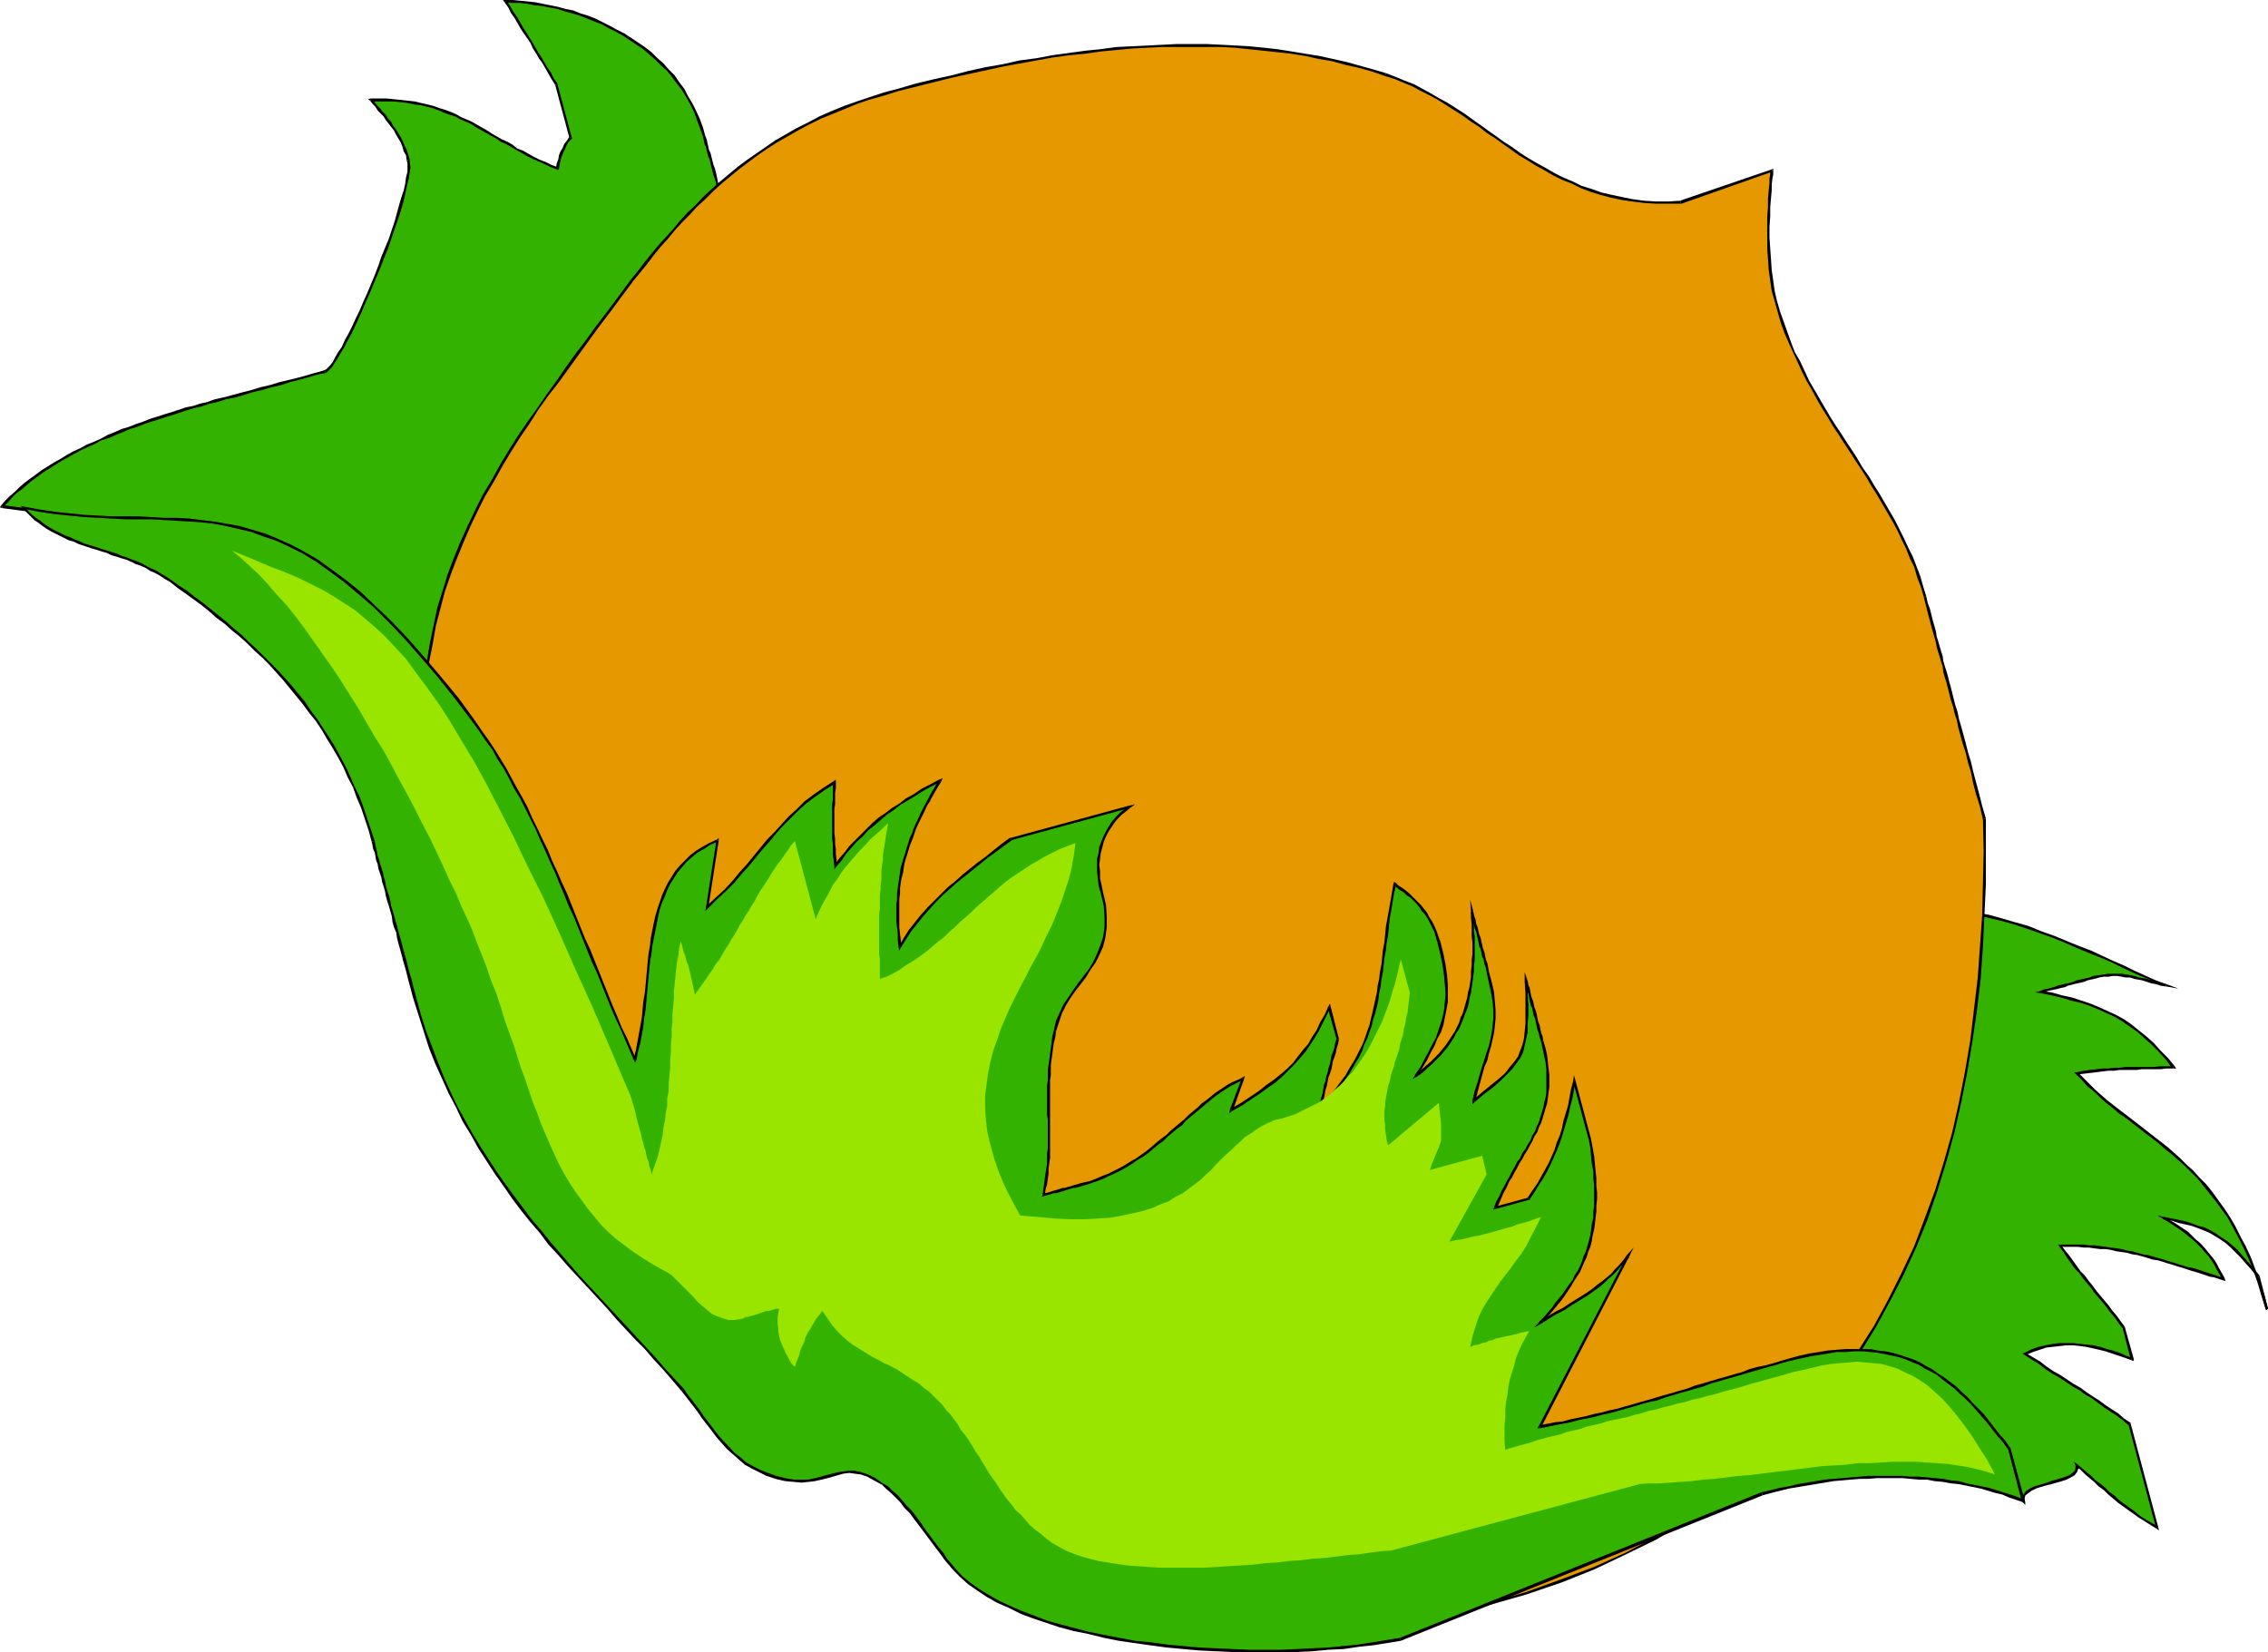 <?xml version="1.0" encoding="UTF-8" standalone="no"?>
<svg
   version="1.0"
   width="129.937mm"
   height="94.645mm"
   id="svg97"
   sodipodi:docname="Peach 01.wmf"
   xmlns:inkscape="http://www.inkscape.org/namespaces/inkscape"
   xmlns:sodipodi="http://sodipodi.sourceforge.net/DTD/sodipodi-0.dtd"
   xmlns="http://www.w3.org/2000/svg"
   xmlns:svg="http://www.w3.org/2000/svg">
  <sodipodi:namedview
     id="namedview97"
     pagecolor="#ffffff"
     bordercolor="#000000"
     borderopacity="0.25"
     inkscape:showpageshadow="2"
     inkscape:pageopacity="0.0"
     inkscape:pagecheckerboard="0"
     inkscape:deskcolor="#d1d1d1"
     inkscape:document-units="mm" />
  <defs
     id="defs1">
    <pattern
       id="WMFhbasepattern"
       patternUnits="userSpaceOnUse"
       width="6"
       height="6"
       x="0"
       y="0" />
  </defs>
  <path
     style="fill:#33b200;fill-opacity:1;fill-rule:evenodd;stroke:none"
     d="m 468.963,213.432 -0.97,-0.323 -0.97,-0.323 -1.131,-0.162 -0.97,-0.323 -0.808,-0.162 -0.97,-0.323 -0.97,-0.162 -0.808,-0.162 -0.97,-0.162 -0.97,-0.162 h -0.97 -0.97 -0.97 l -0.97,0.162 -1.131,0.162 -0.97,0.162 -0.808,0.323 -0.808,0.162 -0.646,0.162 -0.808,0.162 -0.646,0.162 -0.646,0.162 -0.808,0.323 -0.646,0.162 -0.646,0.162 -0.646,0.162 -0.808,0.162 -0.646,0.162 -0.646,0.162 -0.808,0.323 -0.808,0.162 -0.808,0.162 2.424,0.485 2.262,0.485 2.101,0.646 1.939,0.646 2.101,0.646 1.778,0.646 1.778,0.808 1.778,0.969 1.778,0.969 1.616,0.969 1.616,1.293 1.616,1.293 1.454,1.454 1.616,1.616 1.454,1.616 1.454,1.777 -1.454,0.162 h -1.293 -1.454 -1.293 l -1.293,0.162 h -1.131 -1.293 -1.131 l -1.293,0.162 h -1.131 l -1.293,0.162 h -1.293 l -1.293,0.162 -1.293,0.162 -1.454,0.162 -1.454,0.323 1.293,1.293 1.293,1.131 1.293,1.293 1.293,1.131 1.293,1.293 1.454,0.969 1.454,1.131 1.293,1.131 1.454,0.969 1.454,1.131 1.454,1.131 1.454,1.131 1.454,1.131 1.454,1.131 1.293,1.293 1.454,1.293 1.454,1.293 1.293,1.293 1.454,1.454 1.293,1.454 1.454,1.777 1.131,1.616 1.454,1.777 1.131,1.939 1.131,1.939 1.293,2.1 1.131,2.262 0.97,2.424 1.131,2.424 0.808,2.747 0.97,2.908 0.808,2.908 -1.778,-6.947 -1.293,-1.616 -1.131,-1.454 -1.131,-1.293 -1.131,-1.131 -1.293,-1.131 -1.131,-0.969 -1.131,-0.808 -1.131,-0.646 -1.131,-0.646 -1.293,-0.646 -1.131,-0.485 -1.454,-0.323 -1.293,-0.485 -1.454,-0.323 -1.616,-0.485 -1.616,-0.323 0.97,0.808 1.131,0.485 0.97,0.646 0.97,0.808 0.808,0.646 0.97,0.646 0.808,0.808 0.808,0.808 0.808,0.808 0.808,0.808 0.646,0.808 0.646,0.969 0.646,0.969 0.646,0.969 0.646,1.131 0.485,1.131 -0.97,-0.323 -0.97,-0.162 -0.97,-0.323 -0.97,-0.323 -0.97,-0.323 -0.97,-0.323 -0.97,-0.323 -1.131,-0.323 -0.97,-0.323 -0.97,-0.323 -1.131,-0.323 -0.97,-0.162 -1.131,-0.323 -0.97,-0.323 -1.131,-0.323 -1.131,-0.323 -1.131,-0.323 -1.131,-0.162 -1.131,-0.323 -1.131,-0.162 -1.131,-0.323 -1.131,-0.162 -1.131,-0.162 -1.293,-0.162 -1.131,-0.162 -1.131,-0.162 -1.293,-0.162 h -1.131 -1.293 l -1.293,-0.162 h -1.131 l -1.293,0.162 0.808,1.131 0.808,1.293 0.97,1.131 0.808,1.131 0.808,0.969 0.808,1.131 0.808,0.969 0.808,0.969 0.97,1.131 0.808,0.969 0.808,0.969 0.808,1.131 0.97,1.131 0.808,1.131 0.97,1.131 0.97,1.293 1.778,6.786 -1.454,-0.485 -1.454,-0.485 -1.293,-0.485 -1.454,-0.323 -1.454,-0.485 -1.454,-0.323 -1.293,-0.323 -1.454,-0.162 h -1.454 l -1.454,-0.162 -1.454,0.162 -1.454,0.162 -1.454,0.323 -1.616,0.323 -1.454,0.485 -1.454,0.646 1.454,1.131 1.616,0.969 1.454,0.969 1.454,0.969 1.454,0.969 1.454,0.969 1.454,0.808 1.454,0.969 1.293,0.969 1.454,0.808 1.293,0.969 1.293,0.808 1.454,0.969 1.293,0.969 1.293,0.969 1.293,0.969 6.141,22.458 -1.293,-0.646 -1.293,-0.808 -1.293,-0.808 -1.131,-0.808 -1.131,-0.808 -1.131,-0.969 -1.131,-0.808 -1.131,-0.808 -0.97,-0.969 -0.97,-0.808 -0.97,-0.969 -1.131,-0.808 -0.97,-0.969 -0.97,-0.808 -0.97,-0.808 -1.131,-0.808 0.162,0.646 -0.162,0.646 -0.485,0.646 -0.808,0.485 -0.808,0.323 -1.131,0.323 -1.131,0.323 -1.131,0.323 -1.131,0.323 -1.131,0.323 -1.131,0.485 -0.97,0.323 -0.646,0.485 -0.646,0.646 -0.323,0.646 v 0.808 l -1.293,-1.293 -1.616,-0.969 -1.778,-0.969 -1.778,-0.808 -1.939,-0.646 -2.101,-0.485 -2.101,-0.485 -2.262,-0.485 -2.424,-0.323 -2.262,-0.162 -2.586,-0.162 -2.424,-0.162 -2.586,-0.162 -2.424,-0.162 -2.586,-0.162 -2.586,-0.162 h -2.424 l -2.424,-0.323 -2.424,-0.162 -2.262,-0.162 -2.262,-0.323 -2.262,-0.485 -2.101,-0.485 -1.939,-0.646 -1.778,-0.646 -1.616,-0.808 -1.616,-0.969 -1.454,-0.969 -1.131,-1.293 -1.131,-1.454 -0.808,-1.616 -0.485,-1.777 v -0.162 l 0.162,-0.485 0.323,-0.808 0.485,-1.131 0.485,-1.293 0.646,-1.454 0.485,-1.454 0.808,-1.616 0.646,-1.616 0.485,-1.777 0.646,-1.454 0.485,-1.454 0.485,-1.293 0.485,-1.131 0.162,-0.808 0.162,-0.485 0.646,-2.1 0.808,-1.939 0.646,-2.262 0.97,-2.1 0.808,-2.262 0.97,-2.262 0.97,-2.262 0.97,-2.424 1.131,-2.424 0.97,-2.424 1.131,-2.424 0.97,-2.424 0.97,-2.585 1.131,-2.424 0.97,-2.585 0.97,-2.585 0.97,-2.585 0.808,-2.424 0.97,-2.585 0.808,-2.585 0.646,-2.424 0.646,-2.585 0.646,-2.424 0.485,-2.424 0.323,-2.424 0.323,-2.424 0.162,-2.262 v -2.424 -2.1 l -0.162,-2.262 -0.323,-2.1 -0.485,-2.1 0.323,-2.908 0.646,-2.424 0.97,-2.1 1.131,-1.777 1.454,-1.616 1.616,-1.131 1.778,-0.969 1.939,-0.808 2.262,-0.323 2.262,-0.323 h 2.424 2.586 l 2.586,0.323 2.747,0.485 2.747,0.646 2.909,0.646 2.747,0.969 2.909,0.808 2.747,0.969 2.909,1.131 2.747,0.969 2.586,1.131 2.586,1.131 2.424,1.131 2.424,0.969 2.262,0.969 1.939,0.969 1.939,0.808 1.616,0.808 1.454,0.646 1.293,0.485 z"
     id="path1" />
  <path
     style="fill:#000000;fill-opacity:1;fill-rule:evenodd;stroke:none"
     d="m 453.449,211.978 v 0 l 1.131,-0.323 0.97,-0.162 h 0.97 l 0.97,-0.162 h 0.97 l 0.97,0.162 0.808,0.162 h 0.97 l 0.97,0.323 0.97,0.162 0.808,0.162 0.97,0.323 0.97,0.323 0.97,0.162 0.97,0.323 1.131,0.162 v -0.485 l -0.97,-0.323 -0.97,-0.162 -0.97,-0.323 -0.97,-0.323 -0.97,-0.162 -0.97,-0.162 -0.97,-0.323 -0.808,-0.162 -0.97,-0.162 -0.97,-0.162 h -0.97 -0.97 -0.97 l -0.97,0.162 -1.131,0.162 -1.131,0.162 v 0 z"
     id="path2" />
  <path
     style="fill:#000000;fill-opacity:1;fill-rule:evenodd;stroke:none"
     d="m 441.976,214.563 v 0.485 l 0.808,-0.162 0.646,-0.323 0.808,-0.162 0.808,-0.162 0.646,-0.162 0.646,-0.162 0.808,-0.162 0.646,-0.323 0.646,-0.162 0.646,-0.162 0.646,-0.162 0.808,-0.162 0.646,-0.162 0.808,-0.323 0.646,-0.162 0.808,-0.162 -0.162,-0.646 -0.808,0.323 -0.646,0.162 -0.808,0.162 -0.646,0.162 -0.808,0.162 -0.646,0.323 -0.646,0.162 -0.646,0.162 -0.808,0.162 -0.646,0.162 -0.646,0.162 -0.808,0.323 -0.646,0.162 -0.646,0.162 -0.808,0.162 -0.808,0.323 v 0.485 -0.485 l -1.131,0.323 1.131,0.162 z"
     id="path3" />
  <path
     style="fill:#000000;fill-opacity:1;fill-rule:evenodd;stroke:none"
     d="m 470.579,231.366 0.323,-0.485 -1.454,-1.777 -1.616,-1.616 -1.454,-1.616 -1.616,-1.454 -1.616,-1.293 -1.616,-1.293 -1.616,-1.131 -1.778,-0.969 -1.778,-0.808 -1.778,-0.808 -1.939,-0.808 -1.939,-0.646 -1.939,-0.646 -2.262,-0.485 -2.262,-0.646 -2.262,-0.323 -0.162,0.485 2.424,0.485 2.101,0.485 2.101,0.646 2.101,0.485 1.939,0.646 1.939,0.808 1.778,0.808 1.778,0.808 1.616,0.969 1.616,1.131 1.616,1.131 1.616,1.454 1.454,1.293 1.616,1.616 1.454,1.616 1.454,1.939 0.162,-0.485 v 0.485 h 0.646 l -0.323,-0.485 z"
     id="path4" />
  <path
     style="fill:#000000;fill-opacity:1;fill-rule:evenodd;stroke:none"
     d="m 449.894,232.174 -0.162,0.485 1.454,-0.162 1.454,-0.162 1.293,-0.162 1.293,-0.162 1.293,-0.162 h 1.293 l 1.131,-0.162 h 1.293 1.131 1.293 l 1.131,-0.162 h 1.293 1.293 1.454 l 1.293,-0.162 h 1.454 v -0.485 h -1.454 -1.293 l -1.454,0.162 h -1.293 -1.293 -1.131 -1.293 -1.131 l -1.293,0.162 h -1.131 l -1.293,0.162 h -1.293 l -1.293,0.162 -1.454,0.162 -1.293,0.162 -1.454,0.323 -0.162,0.485 0.162,-0.485 h -0.646 l 0.485,0.485 z"
     id="path5" />
  <path
     style="fill:#000000;fill-opacity:1;fill-rule:evenodd;stroke:none"
     d="m 490.617,283.553 0.485,-0.162 -0.808,-3.07 -0.97,-2.747 -0.97,-2.747 -0.97,-2.585 -1.131,-2.424 -1.131,-2.1 -1.131,-2.262 -1.131,-1.939 -1.293,-1.939 -1.293,-1.777 -1.293,-1.777 -1.293,-1.616 -1.454,-1.454 -1.293,-1.454 -1.454,-1.293 -1.454,-1.454 -1.454,-1.293 -1.293,-1.131 -1.454,-1.131 -1.454,-1.131 -1.454,-1.131 -1.454,-1.131 -1.454,-1.131 -1.454,-1.131 -1.293,-0.969 -1.454,-1.131 -1.454,-1.131 -1.293,-1.131 -1.293,-1.131 -1.293,-1.293 -1.293,-1.293 -1.293,-1.293 -0.323,0.485 1.293,1.293 1.131,1.293 1.454,1.131 1.293,1.293 1.293,1.131 1.454,1.131 1.293,1.131 1.454,0.969 1.454,1.131 1.454,1.131 1.454,1.131 1.293,0.969 1.454,1.131 1.454,1.293 1.454,1.131 1.454,1.293 1.454,1.293 1.293,1.293 1.454,1.454 1.293,1.616 1.293,1.616 1.293,1.616 1.293,1.777 1.293,1.777 1.131,2.1 1.131,2.1 1.131,2.262 1.131,2.424 0.97,2.424 0.97,2.747 0.808,2.747 0.97,3.07 0.485,-0.162 -0.485,0.162 0.162,0.162 0.323,-0.323 z"
     id="path6" />
  <path
     style="fill:#000000;fill-opacity:1;fill-rule:evenodd;stroke:none"
     d="m 488.839,276.605 h -0.162 l 1.939,6.947 0.485,-0.162 -1.778,-6.947 v -0.162 0.162 -0.162 0 z"
     id="path7" />
  <path
     style="fill:#000000;fill-opacity:1;fill-rule:evenodd;stroke:none"
     d="m 468.801,263.518 -0.323,0.485 1.778,0.323 1.454,0.485 1.454,0.323 1.454,0.323 1.293,0.485 1.293,0.485 1.131,0.485 1.131,0.646 1.293,0.808 0.97,0.646 1.131,0.969 1.131,1.131 1.131,1.131 1.131,1.293 1.293,1.454 1.293,1.616 0.485,-0.323 -1.293,-1.616 -1.293,-1.454 -1.131,-1.293 -1.131,-1.293 -1.293,-1.131 -0.97,-0.808 -1.293,-0.808 -1.131,-0.808 -1.131,-0.646 -1.293,-0.646 -1.293,-0.323 -1.293,-0.485 -1.454,-0.485 -1.454,-0.323 -1.616,-0.323 -1.616,-0.323 -0.162,0.485 0.162,-0.485 -1.454,-0.323 1.293,0.808 z"
     id="path8" />
  <path
     style="fill:#000000;fill-opacity:1;fill-rule:evenodd;stroke:none"
     d="m 481.406,277.251 0.323,-0.485 -0.646,-1.131 -0.646,-1.131 -0.485,-0.969 -0.646,-0.969 -0.808,-0.969 -0.646,-0.808 -0.808,-0.969 -0.808,-0.808 -0.808,-0.646 -0.808,-0.808 -0.808,-0.808 -0.97,-0.646 -0.97,-0.646 -0.97,-0.646 -1.131,-0.646 -0.97,-0.646 -0.323,0.485 1.131,0.646 0.97,0.646 0.97,0.646 0.97,0.646 0.808,0.646 0.97,0.808 0.808,0.646 0.808,0.808 0.808,0.808 0.646,0.808 0.808,0.808 0.646,0.969 0.646,0.969 0.485,0.969 0.646,1.131 0.646,1.131 0.323,-0.485 -0.162,0.646 0.485,0.162 -0.162,-0.646 z"
     id="path9" />
  <path
     style="fill:#000000;fill-opacity:1;fill-rule:evenodd;stroke:none"
     d="m 446.339,269.658 -0.162,0.323 h 1.293 1.131 1.293 l 1.293,0.162 h 1.131 l 1.131,0.162 1.293,0.162 h 1.131 l 1.131,0.162 1.293,0.323 1.131,0.162 1.131,0.162 1.131,0.323 1.131,0.162 1.131,0.323 1.131,0.323 0.97,0.323 1.131,0.162 1.131,0.323 0.97,0.323 1.131,0.323 0.97,0.323 1.131,0.323 0.97,0.323 0.97,0.323 1.131,0.323 0.97,0.323 0.97,0.323 0.97,0.323 0.97,0.162 0.97,0.323 0.97,0.323 0.162,-0.646 -0.97,-0.162 -0.97,-0.323 -0.97,-0.323 -0.97,-0.323 -0.97,-0.323 -0.97,-0.323 -1.131,-0.323 -0.97,-0.162 -0.97,-0.323 -1.131,-0.323 -0.97,-0.323 -1.131,-0.323 -0.97,-0.323 -1.131,-0.323 -1.131,-0.323 -1.131,-0.323 -1.131,-0.162 -1.131,-0.323 -1.131,-0.323 -1.131,-0.162 -1.131,-0.323 -1.131,-0.162 -1.131,-0.162 -1.131,-0.162 -1.293,-0.162 -1.131,-0.162 h -1.293 l -1.131,-0.162 h -1.293 -1.293 -1.131 -1.293 l -0.323,0.323 0.323,-0.323 h -0.485 l 0.162,0.323 z"
     id="path10" />
  <path
     style="fill:#000000;fill-opacity:1;fill-rule:evenodd;stroke:none"
     d="m 460.075,287.269 v 0 l -0.97,-1.293 -0.808,-1.131 -0.97,-1.131 -0.808,-1.131 -0.97,-1.131 -0.808,-0.969 -0.808,-0.969 -0.808,-1.131 -0.808,-0.969 -0.808,-1.131 -0.97,-0.969 -0.808,-1.131 -0.808,-1.131 -0.808,-1.131 -0.808,-0.969 -0.97,-1.293 -0.485,0.162 0.97,1.293 0.808,1.293 0.808,1.131 0.808,1.131 0.97,0.969 0.808,1.131 0.808,0.969 0.808,0.969 0.808,1.131 0.808,0.969 0.97,1.131 0.808,0.969 0.808,1.131 0.97,1.131 0.808,1.131 0.97,1.293 v -0.162 l 0.485,-0.162 v 0 z"
     id="path11" />
  <path
     style="fill:#000000;fill-opacity:1;fill-rule:evenodd;stroke:none"
     d="m 461.529,294.539 0.485,-0.323 -1.939,-6.947 -0.485,0.162 1.778,6.947 0.323,-0.323 -0.162,0.485 0.485,0.162 v -0.485 z"
     id="path12" />
  <path
     style="fill:#000000;fill-opacity:1;fill-rule:evenodd;stroke:none"
     d="m 438.582,292.923 v 0.485 l 1.616,-0.646 1.454,-0.485 1.454,-0.485 1.454,-0.162 1.454,-0.162 1.454,-0.162 h 1.454 l 1.454,0.162 1.293,0.162 1.454,0.323 1.454,0.323 1.293,0.323 1.454,0.485 1.454,0.485 1.454,0.485 1.293,0.485 0.162,-0.485 -1.293,-0.485 -1.454,-0.646 -1.454,-0.485 -1.293,-0.323 -1.454,-0.485 -1.454,-0.323 -1.454,-0.162 -1.454,-0.162 -1.454,-0.162 h -1.454 -1.454 l -1.454,0.162 -1.616,0.323 -1.454,0.323 -1.454,0.485 -1.616,0.808 v 0.485 -0.485 l -0.485,0.162 0.485,0.323 z"
     id="path13" />
  <path
     style="fill:#000000;fill-opacity:1;fill-rule:evenodd;stroke:none"
     d="m 461.367,308.272 v -0.162 l -1.454,-0.969 -1.293,-1.131 -1.293,-0.808 -1.454,-0.969 -1.293,-0.969 -1.293,-0.808 -1.454,-0.969 -1.293,-0.969 -1.454,-0.808 -1.454,-0.969 -1.454,-0.969 -1.454,-0.808 -1.454,-0.969 -1.454,-1.131 -1.616,-0.969 -1.616,-0.969 -0.162,0.485 1.454,0.969 1.616,0.969 1.454,1.131 1.454,0.969 1.454,0.808 1.454,0.969 1.454,0.969 1.454,0.808 1.293,0.969 1.454,0.808 1.293,0.969 1.293,0.969 1.454,0.969 1.293,0.808 1.293,0.969 1.293,1.131 v -0.162 l 0.485,-0.162 v 0 -0.162 z"
     id="path14" />
  <path
     style="fill:#000000;fill-opacity:1;fill-rule:evenodd;stroke:none"
     d="m 467.023,331.054 0.323,-0.323 -5.979,-22.458 -0.485,0.162 5.979,22.458 0.485,-0.323 -0.323,0.485 0.485,0.323 -0.162,-0.646 z"
     id="path15" />
  <path
     style="fill:#000000;fill-opacity:1;fill-rule:evenodd;stroke:none"
     d="m 449.894,317.159 -0.485,0.323 1.131,0.808 0.97,0.969 0.97,0.808 0.97,0.808 0.97,0.969 1.131,0.808 0.97,0.969 0.97,0.808 1.131,0.969 1.131,0.808 1.131,0.808 1.131,0.808 1.131,0.808 1.293,0.808 1.293,0.808 1.293,0.808 0.323,-0.485 -1.454,-0.808 -1.131,-0.646 -1.293,-0.808 -1.131,-0.969 -1.131,-0.808 -1.131,-0.808 -1.131,-0.808 -0.97,-0.969 -1.131,-0.808 -0.97,-0.969 -0.97,-0.808 -1.131,-0.808 -0.97,-0.969 -0.97,-0.808 -0.97,-0.808 -1.131,-0.969 -0.323,0.323 0.323,-0.323 -0.646,-0.485 0.323,0.808 z"
     id="path16" />
  <path
     style="fill:#000000;fill-opacity:1;fill-rule:evenodd;stroke:none"
     d="m 437.936,325.237 0.485,-0.323 v -0.646 l 0.162,-0.485 0.646,-0.485 0.646,-0.485 0.97,-0.485 0.97,-0.323 1.131,-0.323 1.293,-0.323 1.131,-0.323 1.131,-0.323 0.97,-0.323 0.97,-0.485 0.808,-0.485 0.485,-0.646 0.323,-0.808 -0.162,-0.808 -0.485,0.162 v 0.646 l -0.162,0.485 -0.485,0.485 -0.646,0.485 -0.808,0.323 -0.97,0.323 -1.131,0.323 -1.131,0.323 -1.293,0.485 -1.131,0.323 -1.131,0.323 -0.97,0.485 -0.808,0.485 -0.485,0.646 -0.485,0.808 v 0.808 l 0.485,-0.323 -0.323,0.485 0.646,0.646 -0.162,-0.969 z"
     id="path17" />
  <path
     style="fill:#000000;fill-opacity:1;fill-rule:evenodd;stroke:none"
     d="m 374.912,305.364 v 0.162 l 0.646,1.777 0.808,1.616 0.97,1.454 1.293,1.293 1.454,1.131 1.616,0.808 1.616,0.969 1.939,0.646 1.939,0.646 2.101,0.485 2.262,0.323 2.101,0.323 2.424,0.323 2.424,0.162 2.424,0.162 2.424,0.162 2.586,0.162 2.586,0.162 2.424,0.162 h 2.586 l 2.424,0.323 2.424,0.162 2.424,0.162 2.424,0.323 2.101,0.485 2.262,0.323 1.939,0.646 1.939,0.646 1.778,0.808 1.778,0.808 1.454,0.969 1.454,1.293 0.323,-0.485 -1.293,-1.131 -1.616,-1.131 -1.778,-0.808 -1.778,-0.969 -2.101,-0.646 -2.101,-0.485 -2.101,-0.485 -2.262,-0.323 -2.262,-0.323 -2.424,-0.323 -2.586,-0.162 -2.424,-0.162 -2.586,-0.162 -2.424,-0.162 h -2.586 l -2.586,-0.162 -2.424,-0.162 -2.424,-0.162 -2.262,-0.162 -2.424,-0.323 -2.262,-0.323 -2.262,-0.485 -1.939,-0.485 -1.939,-0.485 -1.778,-0.808 -1.778,-0.646 -1.454,-0.969 -1.454,-1.131 -1.131,-1.131 -0.97,-1.454 -0.808,-1.454 -0.646,-1.777 v 0.162 z"
     id="path18" />
  <path
     style="fill:#000000;fill-opacity:1;fill-rule:evenodd;stroke:none"
     d="m 381.86,286.784 v 0 0.485 l -0.323,0.808 -0.485,1.131 -0.323,1.293 -0.646,1.454 -0.485,1.616 -0.646,1.616 -0.646,1.616 -0.646,1.616 -0.646,1.616 -0.646,1.454 -0.485,1.293 -0.323,0.969 -0.323,0.808 -0.323,0.646 v 0.162 l 0.485,0.162 0.162,-0.162 0.162,-0.485 0.323,-0.969 0.485,-0.969 0.485,-1.293 0.485,-1.454 0.646,-1.616 0.646,-1.616 0.646,-1.616 0.646,-1.616 0.646,-1.616 0.485,-1.454 0.485,-1.293 0.323,-0.969 0.323,-0.969 0.162,-0.485 v 0 z"
     id="path19" />
  <path
     style="fill:#000000;fill-opacity:1;fill-rule:evenodd;stroke:none"
     d="m 402.707,211.331 v 0 l 0.485,2.1 0.323,2.1 0.162,2.262 v 2.1 2.424 l -0.162,2.262 -0.323,2.424 -0.323,2.424 -0.485,2.424 -0.646,2.424 -0.646,2.424 -0.646,2.585 -0.808,2.585 -0.808,2.424 -0.97,2.585 -0.97,2.424 -0.97,2.585 -0.97,2.585 -0.97,2.424 -1.131,2.585 -0.97,2.424 -1.131,2.585 -0.97,2.424 -1.131,2.424 -0.97,2.262 -0.97,2.424 -0.97,2.262 -0.808,2.1 -0.808,2.262 -0.808,2.1 -0.808,2.1 -0.646,1.939 0.646,0.162 0.646,-1.939 0.646,-2.1 0.808,-2.1 0.808,-2.1 0.97,-2.262 0.97,-2.262 0.97,-2.424 0.97,-2.262 0.97,-2.424 0.97,-2.424 1.131,-2.424 1.131,-2.585 0.97,-2.424 0.97,-2.585 1.131,-2.585 0.97,-2.424 0.97,-2.585 0.808,-2.585 0.808,-2.424 0.808,-2.585 0.808,-2.585 0.646,-2.424 0.485,-2.585 0.485,-2.424 0.485,-2.424 0.323,-2.424 0.162,-2.262 v -2.424 -2.1 l -0.162,-2.262 -0.485,-2.262 -0.323,-2.1 v 0.162 h -0.646 v 0 z"
     id="path20" />
  <path
     style="fill:#000000;fill-opacity:1;fill-rule:evenodd;stroke:none"
     d="m 468.963,213.593 0.162,-0.485 -0.97,-0.323 -1.293,-0.485 -1.454,-0.646 -1.778,-0.808 -1.778,-0.808 -1.939,-0.969 -2.262,-0.969 -2.424,-1.131 -2.424,-1.131 -2.586,-0.969 -2.747,-1.131 -2.747,-1.131 -2.747,-0.969 -2.747,-1.131 -2.909,-0.808 -2.747,-0.808 -2.909,-0.808 -2.747,-0.485 -2.747,-0.485 -2.747,-0.323 -2.586,-0.162 h -2.424 l -2.262,0.323 -2.262,0.485 -1.939,0.646 -1.939,0.969 -1.616,1.293 -1.454,1.616 -1.293,1.777 -0.97,2.1 -0.646,2.585 -0.323,2.908 h 0.646 l 0.323,-2.747 0.646,-2.424 0.808,-2.1 1.131,-1.777 1.454,-1.616 1.616,-1.131 1.778,-0.969 1.939,-0.646 2.101,-0.485 2.262,-0.162 2.424,-0.162 2.586,0.162 2.586,0.323 2.747,0.485 2.747,0.646 2.747,0.646 2.909,0.808 2.909,0.969 2.747,0.969 2.747,0.969 2.747,1.131 2.586,1.131 2.747,1.131 2.424,0.969 2.262,0.969 2.262,1.131 2.101,0.969 1.778,0.808 1.778,0.646 1.454,0.808 1.131,0.485 0.97,0.323 0.162,-0.485 v 0.485 l 2.747,0.485 -2.586,-0.969 z"
     id="path21" />
  <path
     style="fill:#33b200;fill-opacity:1;fill-rule:evenodd;stroke:none"
     d="m 155.621,41.038 -0.323,-0.808 -0.162,-0.808 -0.162,-0.808 -0.162,-0.646 -0.162,-0.808 -0.162,-0.646 -0.162,-0.646 -0.162,-0.646 -0.323,-0.646 -0.162,-0.646 -0.162,-0.808 -0.162,-0.646 -0.323,-0.646 -0.162,-0.808 -0.162,-0.646 -0.323,-0.808 -0.485,-1.939 -0.646,-1.777 -0.808,-1.616 -0.646,-1.777 -0.97,-1.454 -0.97,-1.616 -0.97,-1.454 -1.131,-1.293 -1.131,-1.454 -1.293,-1.293 -1.131,-1.131 -1.454,-1.131 -1.293,-1.131 -1.454,-1.131 -1.454,-0.969 -1.454,-0.969 -1.454,-0.808 -1.616,-0.808 -1.616,-0.808 -1.616,-0.646 -1.616,-0.646 -1.616,-0.646 -1.616,-0.485 -1.616,-0.485 -1.616,-0.323 -1.616,-0.485 -1.616,-0.323 -1.778,-0.162 -1.454,-0.323 h -1.616 l -1.616,-0.162 h -1.616 l 0.808,1.293 0.808,1.131 0.646,1.131 0.646,1.131 0.808,1.131 0.646,0.969 0.646,1.131 0.646,0.969 0.646,1.131 0.646,0.969 0.646,1.131 0.646,1.131 0.646,1.131 0.646,1.131 0.808,1.131 0.646,1.293 3.07,11.633 -0.485,0.646 -0.485,0.808 -0.485,0.808 -0.323,0.808 -0.323,0.808 -0.323,0.808 -0.162,0.969 -0.162,0.808 -1.454,-0.485 -1.293,-0.485 -1.293,-0.646 -1.131,-0.485 -1.293,-0.646 -1.131,-0.646 -1.131,-0.646 -1.131,-0.646 -1.131,-0.646 -1.131,-0.646 -1.131,-0.646 -1.131,-0.646 -0.97,-0.646 -1.131,-0.646 -1.131,-0.485 -1.131,-0.646 -1.131,-0.646 L 99.869,25.528 98.737,25.043 97.445,24.558 96.313,24.074 95.021,23.589 93.728,23.266 92.597,22.781 91.142,22.458 89.688,22.296 88.395,21.973 86.779,21.812 85.325,21.65 h -1.616 -1.616 -1.778 l 0.485,0.646 0.646,0.646 0.646,0.808 0.485,0.646 0.646,0.646 0.646,0.808 0.485,0.808 0.646,0.808 0.485,0.646 0.485,0.969 0.485,0.808 0.485,0.808 0.485,0.969 0.323,0.969 0.323,0.969 0.323,0.969 0.162,0.808 v 0.808 l -0.162,0.969 -0.162,1.293 -0.162,1.293 -0.323,1.454 -0.485,1.616 -0.485,1.616 -0.485,1.777 -0.485,1.777 -0.808,1.777 -0.646,1.939 -0.646,1.939 -0.808,2.1 -0.808,1.939 -0.646,1.939 -0.808,1.939 -0.97,1.939 -0.808,1.939 -0.808,1.777 -0.808,1.777 -0.808,1.777 -0.808,1.616 -0.646,1.454 -0.808,1.293 -0.646,1.293 -0.646,1.131 -0.646,0.969 -0.485,0.808 -0.485,0.485 -0.485,0.485 -0.323,0.162 -1.131,0.323 -1.293,0.323 -1.616,0.323 -1.778,0.646 -1.939,0.485 -1.939,0.485 -2.101,0.485 -2.101,0.646 -2.101,0.485 -2.101,0.646 -1.778,0.485 -1.778,0.485 -1.454,0.323 -1.131,0.323 -0.97,0.323 -0.485,0.162 -1.454,0.323 -1.454,0.323 -1.454,0.485 -1.454,0.485 -1.616,0.485 -1.454,0.485 -1.616,0.485 -1.454,0.485 -1.616,0.485 -1.616,0.646 -1.454,0.646 -1.616,0.485 -1.454,0.646 -1.616,0.646 -1.454,0.646 -1.616,0.646 -1.454,0.808 -1.454,0.646 -1.454,0.808 -1.454,0.646 -1.454,0.808 -1.293,0.808 -1.293,0.808 -1.293,0.969 -1.293,0.808 -1.131,0.969 -1.293,0.808 -0.97,0.969 -1.131,0.969 -1.131,0.969 -0.97,0.969 -0.808,1.131 5.01,0.646 4.686,0.808 4.848,0.646 4.525,0.646 4.686,0.808 4.363,0.646 4.202,0.808 4.202,0.808 4.202,0.969 3.878,0.969 4.04,1.131 3.717,1.131 3.717,1.293 3.717,1.293 3.555,1.616 3.394,1.616 3.394,1.777 3.232,1.939 3.232,2.1 3.232,2.262 3.07,2.424 3.07,2.747 2.909,2.747 2.909,3.07 2.747,3.393 2.747,3.393 2.747,3.878 2.586,4.039 2.747,4.201 2.424,4.685 2.586,4.847 2.424,5.17 z"
     id="path22" />
  <path
     style="fill:#000000;fill-opacity:1;fill-rule:evenodd;stroke:none"
     d="m 152.227,29.567 v 0 l 0.162,0.808 0.162,0.808 0.323,0.646 0.162,0.808 0.162,0.646 0.162,0.646 0.323,0.646 0.162,0.808 0.162,0.646 0.162,0.646 0.162,0.646 0.162,0.646 0.323,0.808 0.162,0.646 0.162,0.808 0.162,0.808 0.485,-0.162 -0.162,-0.808 -0.162,-0.646 -0.162,-0.808 -0.162,-0.808 -0.162,-0.646 -0.162,-0.646 -0.323,-0.808 -0.162,-0.646 -0.162,-0.646 -0.162,-0.646 -0.162,-0.646 -0.323,-0.646 -0.162,-0.808 -0.162,-0.646 -0.162,-0.808 -0.323,-0.808 v 0 z"
     id="path23" />
  <path
     style="fill:#000000;fill-opacity:1;fill-rule:evenodd;stroke:none"
     d="m 109.726,0.162 -0.323,0.323 1.616,0.162 h 1.616 l 1.454,0.162 1.616,0.323 1.616,0.162 1.616,0.323 1.778,0.323 1.454,0.485 1.778,0.485 1.616,0.485 1.616,0.646 1.616,0.646 1.616,0.646 1.454,0.808 1.616,0.808 1.454,0.808 1.454,0.969 1.454,0.969 1.454,0.969 1.293,1.131 1.293,1.131 1.293,1.293 1.293,1.131 1.131,1.454 0.97,1.293 1.131,1.454 0.97,1.616 0.808,1.454 0.808,1.616 0.646,1.777 0.646,1.777 0.646,1.777 0.485,-0.162 -0.485,-1.777 -0.646,-1.777 -0.808,-1.777 -0.808,-1.616 -0.97,-1.616 -0.808,-1.616 -1.131,-1.454 -0.97,-1.454 -1.293,-1.293 -1.131,-1.293 -1.293,-1.131 -1.293,-1.293 -1.454,-1.131 -1.454,-0.969 -1.454,-0.969 -1.454,-0.969 -1.616,-0.808 -1.454,-0.808 -1.616,-0.808 -1.616,-0.808 -1.616,-0.646 -1.616,-0.485 -1.616,-0.646 -1.616,-0.323 -1.778,-0.485 -1.616,-0.323 -1.616,-0.323 -1.616,-0.323 -1.616,-0.162 -1.616,-0.162 L 111.019,0 h -1.616 L 109.241,0.485 109.403,0 h -0.485 l 0.323,0.485 z"
     id="path24" />
  <path
     style="fill:#000000;fill-opacity:1;fill-rule:evenodd;stroke:none"
     d="m 120.715,18.257 v -0.162 l -0.808,-1.131 -0.646,-1.293 -0.808,-1.131 -0.646,-1.131 -0.646,-1.131 -0.646,-0.969 -0.646,-1.131 -0.646,-1.131 -0.646,-0.969 -0.646,-1.131 -0.646,-0.969 -0.646,-1.131 -0.646,-1.131 -0.808,-1.131 -0.646,-1.131 -0.808,-1.293 -0.485,0.323 0.808,1.131 0.646,1.293 0.808,1.131 0.646,1.131 0.646,1.131 0.646,0.969 0.808,1.131 0.646,0.969 0.485,1.131 0.646,0.969 0.646,1.131 0.808,1.131 0.646,1.131 0.646,1.131 0.646,1.131 0.808,1.293 v 0 l 0.485,-0.162 v 0 -0.162 z"
     id="path25" />
  <path
     style="fill:#000000;fill-opacity:1;fill-rule:evenodd;stroke:none"
     d="m 123.785,30.052 v -0.323 l -3.07,-11.471 -0.485,0.162 3.07,11.471 v -0.323 l 0.485,0.485 0.162,-0.162 -0.162,-0.162 z"
     id="path26" />
  <path
     style="fill:#000000;fill-opacity:1;fill-rule:evenodd;stroke:none"
     d="m 120.553,36.676 0.485,-0.162 0.162,-0.969 0.162,-0.808 0.323,-0.969 0.323,-0.808 0.323,-0.646 0.323,-0.808 0.485,-0.808 0.646,-0.646 -0.485,-0.485 -0.485,0.808 -0.646,0.808 -0.323,0.808 -0.485,0.808 -0.323,0.808 -0.162,0.969 -0.323,0.808 -0.162,0.969 0.323,-0.162 -0.162,0.485 0.323,0.162 0.162,-0.323 z"
     id="path27" />
  <path
     style="fill:#000000;fill-opacity:1;fill-rule:evenodd;stroke:none"
     d="m 80.477,21.489 -0.162,0.485 h 1.778 1.616 1.616 l 1.454,0.162 1.454,0.162 1.454,0.323 1.454,0.162 1.293,0.323 1.293,0.323 1.293,0.485 1.131,0.485 1.293,0.485 1.131,0.323 1.131,0.646 1.131,0.485 1.131,0.485 0.97,0.646 1.131,0.646 1.131,0.646 1.131,0.646 0.97,0.485 1.131,0.808 1.131,0.485 1.131,0.646 1.131,0.646 1.131,0.646 1.131,0.646 1.293,0.646 1.131,0.485 1.454,0.646 1.293,0.646 1.293,0.485 0.162,-0.485 -1.293,-0.485 -1.293,-0.646 -1.293,-0.485 -1.293,-0.646 -1.131,-0.646 -1.131,-0.646 -1.293,-0.485 -0.97,-0.808 -1.131,-0.646 -1.131,-0.485 -1.131,-0.646 -1.131,-0.646 -0.97,-0.646 -1.131,-0.646 -1.131,-0.646 -1.131,-0.646 -1.131,-0.485 L 99.869,25.366 98.737,24.72 97.606,24.235 96.313,23.751 95.182,23.427 93.889,22.943 92.597,22.62 91.142,22.296 89.849,21.973 88.395,21.812 86.941,21.65 85.325,21.489 83.709,21.327 h -1.616 -1.778 l -0.162,0.485 0.162,-0.485 -0.646,0.162 0.485,0.323 z"
     id="path28" />
  <path
     style="fill:#000000;fill-opacity:1;fill-rule:evenodd;stroke:none"
     d="m 88.718,34.576 v 0 l -0.323,-1.131 -0.323,-0.969 -0.485,-0.969 -0.323,-0.808 -0.485,-0.969 -0.485,-0.808 -0.485,-0.808 -0.646,-0.808 -0.485,-0.969 -0.646,-0.646 -0.485,-0.808 -0.646,-0.646 -0.646,-0.808 -0.646,-0.646 -0.485,-0.646 -0.646,-0.646 -0.323,0.323 0.485,0.646 0.646,0.646 0.485,0.808 0.646,0.646 0.646,0.646 0.485,0.808 0.646,0.808 0.485,0.646 0.646,0.808 0.485,0.969 0.485,0.808 0.485,0.808 0.323,0.808 0.323,1.131 0.485,0.808 0.162,1.131 v 0 z"
     id="path29" />
  <path
     style="fill:#000000;fill-opacity:1;fill-rule:evenodd;stroke:none"
     d="m 70.458,80.784 v 0 l 0.485,-0.323 0.485,-0.485 0.485,-0.485 0.485,-0.808 0.646,-0.969 0.646,-1.131 0.808,-1.293 0.646,-1.293 0.808,-1.454 0.808,-1.616 0.808,-1.777 0.808,-1.777 0.808,-1.939 0.808,-1.777 0.808,-1.939 0.808,-1.939 0.808,-1.939 0.808,-2.1 0.808,-1.939 0.646,-1.939 0.646,-1.939 0.646,-1.777 0.646,-1.939 0.485,-1.616 0.485,-1.777 0.323,-1.616 0.323,-1.454 0.323,-1.293 0.162,-1.131 0.162,-1.131 -0.162,-0.969 v -0.646 l -0.646,0.162 0.162,0.646 v 0.808 0.969 l -0.323,1.293 -0.162,1.293 -0.323,1.454 -0.485,1.454 -0.485,1.616 -0.485,1.777 -0.485,1.777 -0.646,1.939 -0.646,1.939 -0.808,1.939 -0.808,1.939 -0.646,1.939 -0.808,2.1 -0.808,1.939 -0.808,1.939 -0.808,1.777 -0.808,1.939 -0.808,1.616 -0.808,1.777 -0.808,1.616 -0.808,1.454 -0.646,1.454 -0.808,1.131 -0.646,1.131 -0.485,0.969 -0.646,0.808 -0.485,0.485 -0.323,0.323 -0.323,0.162 v 0 z"
     id="path30" />
  <path
     style="fill:#000000;fill-opacity:1;fill-rule:evenodd;stroke:none"
     d="m 44.925,87.57 v 0 l 0.485,-0.162 0.808,-0.162 1.293,-0.323 1.454,-0.485 1.778,-0.323 1.778,-0.485 1.939,-0.646 2.101,-0.485 2.262,-0.646 2.101,-0.485 1.939,-0.646 1.939,-0.485 1.778,-0.485 1.616,-0.485 1.293,-0.323 0.97,-0.162 -0.162,-0.646 -0.97,0.323 -1.293,0.323 -1.616,0.485 -1.778,0.485 -1.939,0.485 -2.101,0.485 -2.101,0.646 -2.101,0.485 -2.101,0.646 -1.939,0.485 -1.778,0.485 -1.778,0.485 -1.454,0.323 -1.293,0.323 -0.808,0.323 -0.485,0.162 v 0 z"
     id="path31" />
  <path
     style="fill:#000000;fill-opacity:1;fill-rule:evenodd;stroke:none"
     d="m 0.485,109.382 0.162,0.485 0.97,-0.969 0.97,-1.131 0.97,-0.969 1.131,-0.808 1.131,-0.969 1.131,-0.969 1.131,-0.808 1.293,-0.969 1.293,-0.808 1.293,-0.808 1.293,-0.808 1.454,-0.808 1.454,-0.808 1.454,-0.808 1.454,-0.646 1.454,-0.646 1.454,-0.808 1.616,-0.485 1.454,-0.646 1.616,-0.646 1.454,-0.646 1.616,-0.485 1.616,-0.646 1.454,-0.485 1.616,-0.485 1.454,-0.485 1.616,-0.485 1.454,-0.485 1.454,-0.485 1.616,-0.485 1.454,-0.323 1.454,-0.485 -0.162,-0.485 -1.454,0.323 -1.454,0.485 -1.616,0.323 -1.454,0.485 -1.454,0.485 -1.616,0.485 -1.454,0.485 -1.616,0.485 -1.616,0.646 -1.454,0.485 -1.616,0.646 -1.616,0.485 -1.454,0.646 -1.616,0.646 -1.454,0.808 -1.454,0.646 -1.616,0.646 -1.454,0.808 -1.454,0.646 -1.454,0.808 -1.293,0.808 -1.454,0.808 -1.293,0.808 -1.293,0.808 -1.293,0.969 -1.131,0.808 -1.293,0.969 -1.131,0.969 -0.97,0.969 -1.131,0.969 -0.97,0.969 -0.97,1.131 0.323,0.485 -0.323,-0.485 L 0,109.867 l 0.485,0.162 z"
     id="path32" />
  <path
     style="fill:#000000;fill-opacity:1;fill-rule:evenodd;stroke:none"
     d="m 112.958,178.048 h 0.485 l -2.424,-5.17 -2.424,-4.847 -2.586,-4.524 -2.586,-4.362 -2.586,-4.039 -2.747,-3.878 -2.747,-3.554 -2.909,-3.231 -2.909,-3.07 -2.909,-2.908 -3.07,-2.585 -3.07,-2.585 -3.232,-2.262 -3.232,-1.939 -3.232,-2.1 -3.394,-1.777 -3.555,-1.616 -3.555,-1.454 -3.555,-1.454 -3.717,-1.293 -3.878,-1.131 -3.878,-1.131 -4.04,-0.969 -4.04,-0.808 -4.363,-0.969 -4.202,-0.808 -4.363,-0.646 -4.525,-0.808 -4.686,-0.646 -4.686,-0.646 -4.848,-0.808 -5.01,-0.646 v 0.646 l 4.848,0.646 4.848,0.646 4.848,0.646 4.525,0.808 4.525,0.646 4.525,0.808 4.202,0.808 4.202,0.808 4.04,0.969 4.04,0.969 3.878,1.131 3.878,1.131 3.717,1.293 3.555,1.293 3.555,1.454 3.394,1.616 3.394,1.777 3.394,1.939 3.232,2.1 3.07,2.262 3.07,2.424 2.909,2.747 3.07,2.747 2.909,3.07 2.747,3.393 2.747,3.555 2.747,3.716 2.586,4.039 2.586,4.201 2.586,4.524 2.424,5.009 2.586,5.009 h 0.485 -0.485 l 0.162,0.646 0.323,-0.646 z"
     id="path33" />
  <path
     style="fill:#000000;fill-opacity:1;fill-rule:evenodd;stroke:none"
     d="m 155.297,41.038 v -0.162 l -42.339,137.172 0.646,0.162 42.178,-137.172 v -0.162 0.162 0 -0.162 z"
     id="path34" />
  <path
     style="fill:#e59800;fill-opacity:1;fill-rule:evenodd;stroke:none"
     d="m 383.638,36.999 -19.715,6.786 -2.747,0.162 -2.586,-0.162 -2.586,-0.162 -2.424,-0.162 -2.424,-0.485 -2.262,-0.485 -2.262,-0.646 -2.101,-0.646 -2.101,-0.808 -2.101,-0.808 -1.939,-0.969 -1.939,-0.969 -1.939,-0.969 -1.778,-1.131 -1.939,-1.131 -1.778,-1.131 -1.778,-1.131 -1.616,-1.293 -1.778,-1.131 -1.778,-1.293 -1.778,-1.131 -1.616,-1.293 -1.778,-1.131 -1.778,-1.131 -1.778,-1.131 -1.778,-1.131 -1.778,-1.131 -1.939,-0.969 -1.778,-0.969 -1.939,-0.808 -2.101,-0.808 -1.939,-0.646 -2.909,-0.969 -2.747,-0.646 -2.909,-0.808 -2.909,-0.646 -3.07,-0.646 -2.909,-0.485 -3.07,-0.646 -2.909,-0.323 -3.07,-0.323 -3.07,-0.323 -3.07,-0.162 -3.07,-0.323 h -3.07 -3.232 -3.232 -3.232 l -3.232,0.162 -3.232,0.323 -3.394,0.162 -3.394,0.485 -3.394,0.323 -3.555,0.485 -3.394,0.485 -3.555,0.485 -3.555,0.646 -3.717,0.808 -3.555,0.646 -3.717,0.808 -3.878,0.808 -3.717,0.969 -3.878,0.969 -3.878,0.969 -3.07,0.969 -3.07,0.808 -2.747,1.131 -2.909,0.969 -2.586,1.131 -2.586,1.131 -2.586,1.131 -2.424,1.293 -2.262,1.293 -2.262,1.454 -2.101,1.293 -2.101,1.454 -2.101,1.454 -1.939,1.616 -1.939,1.454 -1.939,1.616 -1.778,1.616 -1.778,1.616 -1.616,1.777 -1.778,1.616 -1.454,1.777 -1.616,1.777 -1.616,1.777 -1.454,1.777 -1.454,1.777 -1.616,1.777 -1.454,1.939 -1.293,1.777 -1.454,1.939 -1.454,1.939 -1.454,1.777 -1.293,1.939 -2.101,2.747 -2.101,2.908 -2.262,2.747 -2.101,2.908 -2.101,3.07 -2.101,2.908 -2.101,3.07 -2.101,2.908 -1.939,3.07 -2.101,3.07 -1.939,3.231 -1.778,3.231 -1.778,3.231 -1.778,3.231 -1.616,3.393 -1.454,3.393 -1.454,3.554 -1.293,3.555 -1.131,3.554 -1.131,3.716 -0.97,3.716 -0.646,3.878 -0.646,3.878 -0.485,4.039 -0.323,4.039 v 4.201 4.201 l 0.323,4.362 0.485,4.362 0.646,4.524 0.97,4.685 1.131,4.685 1.131,4.201 1.293,4.039 1.293,3.878 1.293,3.716 1.293,3.878 1.454,3.554 1.454,3.555 1.616,3.554 1.454,3.555 1.616,3.231 1.616,3.393 1.778,3.231 1.778,3.07 1.616,3.07 1.778,3.07 1.939,3.07 1.778,2.908 1.939,2.747 1.778,2.908 1.939,2.747 1.939,2.747 1.939,2.747 2.101,2.585 1.939,2.585 1.939,2.585 2.101,2.585 1.939,2.585 2.101,2.424 2.101,2.424 1.939,2.585 2.101,2.262 1.939,2.424 1.131,1.293 0.97,1.293 0.97,1.131 1.131,1.131 0.97,1.131 0.97,1.131 0.97,0.969 0.97,1.131 0.97,0.969 0.97,1.131 0.97,0.969 0.97,0.969 0.808,0.969 0.97,0.969 0.97,0.969 0.97,0.808 0.97,0.969 0.808,0.969 1.131,0.969 0.808,0.808 0.97,0.969 0.97,0.808 1.131,0.969 0.97,0.808 0.97,0.808 0.97,0.969 1.131,0.808 0.97,0.969 1.131,0.808 1.131,0.969 0.97,0.808 1.131,0.969 1.293,0.969 1.293,0.969 1.293,0.808 1.293,0.969 1.293,0.969 1.293,0.969 1.454,0.808 1.293,0.969 1.454,0.808 1.454,0.808 1.454,0.808 1.454,0.808 1.454,0.808 1.454,0.808 1.454,0.808 1.454,0.808 1.616,0.808 1.454,0.646 1.454,0.808 1.616,0.646 1.454,0.646 1.616,0.646 1.454,0.646 1.454,0.646 1.616,0.646 1.454,0.646 1.454,0.646 1.616,0.485 1.454,0.646 1.454,0.485 1.616,0.485 1.454,0.646 2.424,0.808 2.586,0.969 2.586,0.808 2.424,0.969 2.586,0.969 2.747,0.808 2.586,0.969 2.747,0.808 2.747,0.808 2.586,0.969 2.747,0.808 2.909,0.646 2.747,0.808 2.747,0.646 2.909,0.646 2.909,0.485 2.909,0.646 2.909,0.485 2.909,0.323 3.07,0.323 3.07,0.323 2.909,0.162 3.07,0.162 h 3.07 l 3.232,-0.162 3.232,-0.162 3.07,-0.323 3.232,-0.323 3.232,-0.485 3.232,-0.646 3.394,-0.646 3.232,-0.808 8.08,-2.424 7.434,-2.585 7.272,-2.908 6.787,-3.07 6.626,-3.393 6.141,-3.555 5.818,-3.878 5.494,-4.039 5.171,-4.362 4.848,-4.524 4.525,-4.685 4.363,-5.009 3.878,-5.009 3.717,-5.332 3.394,-5.493 3.232,-5.493 2.909,-5.816 2.586,-5.816 2.424,-6.14 2.101,-6.14 2.101,-6.14 1.616,-6.463 1.616,-6.463 1.293,-6.624 0.97,-6.624 0.97,-6.624 0.808,-6.786 0.485,-6.947 0.485,-6.786 0.162,-6.947 v -6.947 -7.109 l -0.808,-2.747 -0.646,-2.585 -0.646,-2.424 -0.646,-2.262 -0.485,-2.262 -0.646,-1.939 -0.485,-1.939 -0.485,-1.939 -0.485,-1.616 -0.485,-1.616 -0.323,-1.616 -0.323,-1.454 -0.485,-1.293 -0.323,-1.293 -0.323,-1.293 -0.323,-1.293 -0.323,-1.131 -0.323,-1.131 -0.323,-1.131 -0.162,-1.131 -0.323,-0.969 -0.323,-1.131 -0.323,-0.969 -0.323,-1.131 -0.162,-1.131 -0.323,-0.969 -0.323,-1.293 -0.323,-1.131 -0.323,-1.131 -0.323,-1.293 -0.323,-1.293 -0.485,-1.454 -0.646,-2.262 -0.646,-2.1 -0.808,-2.1 -0.808,-2.1 -0.808,-2.1 -0.97,-1.939 -0.97,-1.939 -1.131,-1.939 -0.97,-1.939 -1.131,-1.939 -1.131,-1.939 -1.131,-1.777 -1.131,-1.939 -1.293,-1.777 -1.131,-1.939 -1.293,-1.777 -1.131,-1.939 -1.293,-1.777 -1.131,-1.939 -1.131,-1.777 -1.293,-1.939 -1.131,-1.939 -1.131,-1.939 -0.97,-2.1 -1.131,-1.939 -0.97,-2.1 -0.97,-2.1 -0.97,-2.1 -0.808,-2.262 -0.808,-2.1 -0.808,-2.262 -0.646,-2.424 -0.485,-2.1 -0.323,-2.262 -0.323,-2.262 -0.162,-2.424 -0.162,-2.262 V 51.379 49.117 46.855 l 0.162,-1.939 v -1.939 l 0.162,-1.777 0.162,-1.454 v -1.131 l 0.162,-0.969 v -0.485 z"
     id="path35" />
  <path
     style="fill:#000000;fill-opacity:1;fill-rule:evenodd;stroke:none"
     d="m 363.923,44.108 h 0.162 l 19.715,-6.947 -0.162,-0.485 -19.877,6.786 h 0.162 v 0.646 0 h 0.162 z"
     id="path36" />
  <path
     style="fill:#000000;fill-opacity:1;fill-rule:evenodd;stroke:none"
     d="m 299.929,16.48 v 0 l 2.101,0.646 1.939,0.808 1.939,0.808 1.778,0.969 1.939,0.969 1.778,0.969 1.778,1.131 1.778,1.131 1.778,1.131 1.778,1.293 1.778,1.131 1.616,1.293 1.778,1.131 1.778,1.293 1.616,1.131 1.778,1.293 1.939,1.131 1.778,1.131 1.778,0.969 1.939,1.131 1.939,0.969 2.101,0.808 1.939,0.969 2.101,0.808 2.101,0.646 2.424,0.646 2.262,0.485 2.262,0.323 2.586,0.323 2.586,0.162 h 2.586 2.747 v -0.646 l -2.747,0.162 H 358.59 l -2.586,-0.162 -2.424,-0.323 -2.424,-0.485 -2.262,-0.485 -2.101,-0.485 -2.262,-0.808 -2.101,-0.646 -1.939,-0.969 -1.939,-0.808 -1.939,-0.969 -1.939,-1.131 -1.778,-0.969 -1.939,-1.131 -1.778,-1.131 -1.778,-1.293 -1.778,-1.131 -1.778,-1.293 -1.616,-1.131 -1.778,-1.293 -1.616,-1.131 -1.778,-1.293 -1.778,-1.131 -1.778,-1.131 -1.778,-0.969 -1.939,-1.131 -1.778,-0.969 -1.778,-0.969 -2.101,-0.808 -1.939,-0.808 -2.101,-0.808 v 0 z"
     id="path37" />
  <path
     style="fill:#000000;fill-opacity:1;fill-rule:evenodd;stroke:none"
     d="m 194.566,19.711 v 0 l 3.878,-0.969 3.878,-0.969 3.878,-0.969 3.717,-0.808 3.717,-0.808 3.717,-0.808 3.555,-0.646 3.555,-0.646 3.555,-0.646 3.555,-0.485 3.394,-0.323 3.394,-0.485 3.394,-0.323 3.394,-0.323 3.232,-0.162 3.232,-0.162 h 3.232 3.232 3.232 3.07 l 3.07,0.162 3.07,0.323 3.07,0.323 3.07,0.323 2.909,0.323 3.07,0.485 2.909,0.646 2.909,0.485 2.909,0.808 2.909,0.646 2.909,0.808 2.747,0.969 0.162,-0.646 -2.747,-0.808 -2.909,-0.808 -2.909,-0.808 -2.909,-0.646 -2.909,-0.646 -3.07,-0.485 -2.909,-0.485 -3.07,-0.485 -2.909,-0.323 -3.232,-0.323 -3.07,-0.162 -3.07,-0.162 -3.07,-0.162 h -3.232 -3.232 l -3.232,0.162 -3.232,0.162 -3.232,0.162 -3.394,0.162 -3.555,0.485 -3.232,0.323 -3.555,0.485 -3.555,0.485 -3.394,0.646 -3.717,0.485 -3.555,0.808 -3.717,0.646 -3.717,0.808 -3.717,0.969 -3.717,0.808 -4.04,0.969 -3.878,1.131 v 0 z"
     id="path38" />
  <path
     style="fill:#000000;fill-opacity:1;fill-rule:evenodd;stroke:none"
     d="m 131.542,68.343 v 0 l 1.454,-1.939 1.293,-1.777 1.454,-1.939 1.454,-1.939 1.454,-1.777 1.454,-1.777 1.454,-1.939 1.454,-1.777 1.616,-1.777 1.454,-1.777 1.616,-1.777 1.616,-1.616 1.616,-1.777 1.778,-1.616 1.778,-1.777 1.778,-1.616 1.778,-1.454 1.939,-1.616 1.939,-1.454 1.939,-1.454 2.101,-1.454 2.262,-1.454 2.262,-1.293 2.262,-1.293 2.424,-1.293 2.586,-1.293 2.424,-0.969 2.747,-1.131 2.747,-1.131 2.909,-0.969 2.909,-0.808 3.07,-0.969 -0.162,-0.485 -3.07,0.808 -2.909,0.969 -2.909,0.969 -2.747,0.969 -2.747,1.131 -2.586,1.131 -2.424,1.293 -2.586,1.293 -2.262,1.293 -2.262,1.293 -2.101,1.454 -2.101,1.454 -2.101,1.454 -1.939,1.454 -1.939,1.616 -1.939,1.616 -1.778,1.616 -1.778,1.616 -1.616,1.777 -1.778,1.616 -1.616,1.777 -1.454,1.777 -1.616,1.777 -1.616,1.777 -1.454,1.777 -1.454,1.777 -1.454,1.939 -1.454,1.777 -1.454,1.939 -1.293,1.777 -1.454,1.939 -1.454,1.939 v 0 z"
     id="path39" />
  <path
     style="fill:#000000;fill-opacity:1;fill-rule:evenodd;stroke:none"
     d="m 95.829,182.249 v 0 l -1.131,-4.685 -0.97,-4.685 -0.646,-4.524 -0.485,-4.362 -0.323,-4.362 v -4.201 -4.201 l 0.323,-4.039 0.323,-3.878 0.808,-4.039 0.646,-3.716 0.97,-3.716 0.97,-3.716 1.293,-3.716 1.293,-3.393 1.454,-3.554 1.454,-3.393 1.616,-3.393 1.616,-3.231 1.939,-3.231 1.778,-3.231 1.939,-3.231 1.939,-3.07 2.101,-3.07 1.939,-3.07 2.101,-2.908 2.262,-2.908 2.101,-2.908 2.101,-2.908 2.101,-2.908 2.101,-2.908 2.101,-2.747 -0.485,-0.323 -2.101,2.747 -2.101,2.908 -2.101,2.747 -2.101,2.908 -2.101,3.07 -2.101,2.908 -2.101,3.07 -2.101,2.908 -2.101,3.07 -1.939,3.07 -1.939,3.231 -1.778,3.231 -1.939,3.231 -1.616,3.231 -1.616,3.393 -1.616,3.555 -1.454,3.554 -1.293,3.393 -1.131,3.716 -1.131,3.555 -0.808,3.878 -0.808,3.878 -0.646,3.878 -0.485,4.039 -0.162,4.039 -0.162,4.201 0.162,4.201 0.162,4.362 0.485,4.524 0.808,4.524 0.808,4.524 1.293,4.847 v 0 z"
     id="path40" />
  <path
     style="fill:#000000;fill-opacity:1;fill-rule:evenodd;stroke:none"
     d="m 151.742,279.998 v 0 l -2.101,-2.424 -1.939,-2.424 -2.101,-2.424 -2.101,-2.424 -1.939,-2.585 -2.101,-2.424 -1.939,-2.585 -2.101,-2.585 -1.939,-2.585 -1.939,-2.585 -1.939,-2.747 -1.939,-2.747 -1.939,-2.747 -1.939,-2.747 -1.778,-2.908 -1.939,-2.908 -1.778,-3.07 -1.778,-2.908 -1.778,-3.231 -1.778,-3.07 -1.616,-3.231 -1.616,-3.393 -1.616,-3.231 -1.616,-3.393 -1.454,-3.554 -1.454,-3.555 -1.454,-3.716 -1.293,-3.716 -1.454,-3.878 -1.131,-3.878 -1.293,-4.039 -1.131,-4.039 -0.485,0.162 1.131,4.039 1.131,4.039 1.293,3.878 1.293,3.878 1.454,3.716 1.454,3.716 1.293,3.555 1.616,3.554 1.616,3.554 1.616,3.231 1.616,3.393 1.616,3.231 1.778,3.07 1.778,3.07 1.778,3.07 1.778,3.07 1.939,2.908 1.778,2.747 1.939,2.908 1.939,2.747 1.939,2.747 1.939,2.747 1.939,2.585 2.101,2.585 1.939,2.585 1.939,2.585 2.101,2.585 1.939,2.424 2.101,2.424 2.101,2.585 1.939,2.424 2.101,2.424 v 0 z"
     id="path41" />
  <path
     style="fill:#000000;fill-opacity:1;fill-rule:evenodd;stroke:none"
     d="m 183.577,311.181 v 0 l -1.131,-0.808 -1.131,-0.969 -1.131,-0.808 -1.131,-0.969 -0.97,-0.808 -1.131,-0.969 -0.97,-0.808 -0.97,-0.969 -0.97,-0.808 -0.97,-0.808 -0.97,-0.969 -1.131,-0.808 -0.808,-0.969 -0.97,-0.808 -0.97,-0.969 -0.97,-0.969 -0.97,-0.808 -0.97,-0.969 -0.808,-0.969 -0.97,-0.969 -0.97,-0.969 -0.97,-0.969 -0.97,-1.131 -0.97,-0.969 -0.97,-1.131 -0.97,-0.969 -0.97,-1.131 -0.97,-1.131 -0.97,-1.131 -1.131,-1.293 -0.97,-1.131 -0.97,-1.293 -0.485,0.485 0.97,1.131 1.131,1.293 0.97,1.131 0.97,1.131 1.131,1.131 0.97,1.131 0.97,0.969 0.97,1.131 0.97,1.131 0.97,0.969 0.808,0.969 0.97,0.969 0.97,0.969 0.97,0.969 0.97,0.969 0.97,0.969 0.808,0.808 0.97,0.969 0.97,0.969 0.97,0.808 0.97,0.969 0.97,0.808 0.97,0.969 0.97,0.808 1.131,0.808 0.97,0.969 1.131,0.969 0.97,0.808 1.131,0.808 0.97,0.969 1.131,0.969 1.131,0.808 v 0 z"
     id="path42" />
  <path
     style="fill:#000000;fill-opacity:1;fill-rule:evenodd;stroke:none"
     d="m 229.633,335.254 v 0 l -1.454,-0.485 -1.454,-0.646 -1.454,-0.485 -1.616,-0.646 -1.454,-0.485 -1.454,-0.646 -1.616,-0.646 -1.454,-0.485 -1.616,-0.646 -1.454,-0.646 -1.454,-0.646 -1.454,-0.808 -1.616,-0.646 -1.454,-0.646 -1.616,-0.808 -1.454,-0.808 -1.454,-0.646 -1.454,-0.808 -1.454,-0.808 -1.454,-0.808 -1.454,-0.808 -1.454,-0.808 -1.454,-0.969 -1.454,-0.808 -1.293,-0.808 -1.454,-0.969 -1.293,-0.808 -1.293,-0.969 -1.293,-0.969 -1.293,-0.969 -1.293,-0.969 -1.131,-0.969 -0.485,0.485 1.293,0.969 1.293,0.969 1.131,0.969 1.454,0.969 1.293,0.969 1.293,0.808 1.454,0.969 1.293,0.808 1.454,0.808 1.454,0.969 1.454,0.808 1.454,0.808 1.454,0.808 1.454,0.808 1.454,0.808 1.454,0.646 1.616,0.808 1.454,0.808 1.454,0.646 1.616,0.646 1.454,0.808 1.616,0.646 1.454,0.646 1.616,0.646 1.454,0.646 1.616,0.646 1.454,0.485 1.454,0.646 1.454,0.485 1.616,0.646 1.454,0.485 1.454,0.485 v 0 z"
     id="path43" />
  <path
     style="fill:#000000;fill-opacity:1;fill-rule:evenodd;stroke:none"
     d="m 322.392,347.049 v 0 l -3.232,0.808 -3.394,0.646 -3.232,0.646 -3.232,0.485 -3.232,0.323 -3.07,0.323 -3.232,0.162 -3.232,0.162 h -3.07 l -3.07,-0.162 -2.909,-0.162 -3.07,-0.323 -2.909,-0.323 -3.07,-0.323 -2.909,-0.485 -2.909,-0.485 -2.909,-0.646 -2.747,-0.646 -2.909,-0.646 -2.747,-0.808 -2.747,-0.646 -2.747,-0.808 -2.747,-0.808 -2.747,-0.969 -2.586,-0.808 -2.747,-0.808 -2.586,-0.969 -2.586,-0.969 -2.586,-0.808 -2.586,-0.969 -2.424,-0.969 -2.586,-0.808 -0.162,0.485 2.424,0.969 2.586,0.969 2.586,0.808 2.586,0.969 2.586,0.808 2.586,0.969 2.747,0.969 2.586,0.808 2.747,0.808 2.747,0.808 2.747,0.808 2.747,0.808 2.909,0.808 2.747,0.646 2.909,0.646 2.747,0.485 2.909,0.646 3.07,0.323 2.909,0.485 2.909,0.323 3.232,0.323 h 2.909 l 3.07,0.162 h 3.07 3.232 l 3.232,-0.162 3.232,-0.323 3.07,-0.323 3.394,-0.485 3.232,-0.646 3.232,-0.646 3.394,-0.969 v 0 z"
     id="path44" />
  <path
     style="fill:#000000;fill-opacity:1;fill-rule:evenodd;stroke:none"
     d="m 429.371,177.402 v -0.162 l 0.162,7.109 -0.162,6.947 -0.162,6.947 -0.485,6.786 -0.485,6.786 -0.808,6.786 -0.808,6.786 -1.131,6.624 -1.293,6.624 -1.454,6.463 -1.778,6.301 -1.939,6.301 -2.262,6.14 -2.262,5.978 -2.747,5.816 -2.909,5.816 -3.07,5.655 -3.394,5.332 -3.717,5.332 -4.04,5.009 -4.202,5.009 -4.525,4.685 -4.848,4.524 -5.171,4.201 -5.494,4.039 -5.818,3.878 -6.141,3.716 -6.464,3.393 -6.787,3.07 -7.272,2.747 -7.595,2.747 -7.918,2.262 0.162,0.485 7.918,-2.262 7.595,-2.585 7.272,-2.908 6.787,-3.231 6.626,-3.231 6.141,-3.716 5.818,-3.878 5.494,-4.039 5.171,-4.362 4.848,-4.524 4.525,-4.685 4.363,-4.847 4.04,-5.17 3.717,-5.332 3.394,-5.493 3.07,-5.655 2.909,-5.655 2.747,-5.978 2.424,-5.978 2.101,-6.14 1.939,-6.301 1.778,-6.463 1.454,-6.463 1.293,-6.463 1.131,-6.786 0.97,-6.624 0.808,-6.786 0.485,-6.947 0.323,-6.786 0.323,-6.947 v -6.947 -7.109 0 0 0 0 z"
     id="path45" />
  <path
     style="fill:#000000;fill-opacity:1;fill-rule:evenodd;stroke:none"
     d="m 416.604,129.416 v 0 l 0.323,1.293 0.323,1.293 0.323,1.293 0.323,1.131 0.323,1.293 0.323,1.131 0.323,1.131 0.323,1.131 0.162,0.969 0.323,1.131 0.323,0.969 0.323,1.131 0.323,0.969 0.162,1.293 0.323,1.131 0.323,0.969 0.323,1.293 0.323,1.293 0.323,1.293 0.485,1.454 0.323,1.454 0.485,1.454 0.323,1.616 0.485,1.777 0.485,1.777 0.646,1.939 0.485,2.1 0.646,2.1 0.485,2.424 0.646,2.424 0.808,2.585 0.646,2.747 0.646,-0.162 -0.808,-2.747 -0.646,-2.585 -0.646,-2.424 -0.646,-2.424 -0.485,-2.1 -0.646,-2.1 -0.485,-1.939 -0.485,-1.777 -0.485,-1.777 -0.485,-1.616 -0.323,-1.616 -0.485,-1.454 -0.323,-1.293 -0.323,-1.293 -0.323,-1.293 -0.323,-1.131 -0.323,-1.293 -0.323,-1.131 -0.323,-0.969 -0.323,-1.131 -0.162,-1.131 -0.323,-0.969 -0.323,-1.131 -0.323,-1.131 -0.323,-0.969 -0.162,-1.131 -0.323,-1.131 -0.323,-1.131 -0.323,-1.293 -0.323,-1.293 -0.485,-1.293 -0.323,-1.454 v 0 z"
     id="path46" />
  <path
     style="fill:#000000;fill-opacity:1;fill-rule:evenodd;stroke:none"
     d="m 384.284,65.274 v 0 l 0.646,2.262 0.646,2.262 0.808,2.262 0.97,2.262 0.97,2.1 0.97,2.1 0.97,2.1 0.97,1.939 1.131,1.939 1.131,2.1 1.131,1.939 1.131,1.777 1.131,1.939 1.293,1.939 1.131,1.777 1.293,1.939 1.131,1.777 1.293,1.939 1.131,1.777 1.131,1.939 1.131,1.777 1.131,1.939 1.131,1.939 1.131,1.939 0.97,1.777 0.97,2.1 0.97,1.939 0.808,2.1 0.97,1.939 0.646,2.262 0.808,2.1 0.646,2.262 0.485,-0.323 -0.646,-2.1 -0.646,-2.262 -0.808,-2.1 -0.808,-2.1 -0.97,-1.939 -0.97,-2.1 -0.97,-1.939 -0.97,-1.939 -1.131,-1.939 -1.131,-1.939 -1.131,-1.939 -1.131,-1.777 -1.131,-1.939 -1.293,-1.777 -1.131,-1.939 -1.131,-1.777 -1.293,-1.939 -1.131,-1.777 -1.293,-1.939 -1.131,-1.777 -1.131,-1.939 -1.131,-1.939 -1.131,-1.939 -1.131,-1.939 -0.97,-2.1 -0.97,-2.1 -1.131,-1.939 -0.808,-2.1 -0.808,-2.262 -0.808,-2.262 -0.808,-2.262 -0.646,-2.262 v 0 z"
     id="path47" />
  <path
     style="fill:#000000;fill-opacity:1;fill-rule:evenodd;stroke:none"
     d="m 383.8,37.161 -0.323,-0.323 -0.162,0.323 v 0.485 l -0.162,0.969 v 1.131 l -0.162,1.454 -0.162,1.777 v 1.939 l -0.162,1.939 v 2.262 2.262 2.424 l 0.162,2.262 0.162,2.424 0.323,2.262 0.323,2.262 0.646,2.262 0.485,-0.162 -0.485,-2.1 -0.323,-2.262 -0.323,-2.262 -0.162,-2.424 -0.162,-2.262 -0.162,-2.424 v -2.262 l 0.162,-2.262 v -1.939 l 0.162,-1.939 0.162,-1.777 v -1.293 l 0.162,-1.293 0.162,-0.808 v -0.646 -0.162 l -0.323,-0.323 0.323,0.323 v -0.485 l -0.323,0.162 z"
     id="path48" />
  <path
     style="fill:#33b200;fill-opacity:1;fill-rule:evenodd;stroke:none"
     d="m 5.171,110.028 3.394,0.485 3.394,0.646 3.07,0.323 3.232,0.162 3.07,0.162 2.909,0.162 2.909,0.162 h 2.909 l 2.747,0.162 h 2.747 l 2.747,0.162 2.747,0.162 2.586,0.323 2.747,0.323 2.747,0.323 2.586,0.646 2.747,0.646 2.747,0.969 2.747,1.131 2.909,1.293 2.747,1.454 3.07,1.777 2.909,1.939 3.07,2.424 3.232,2.424 3.232,3.07 3.232,3.231 3.555,3.554 3.555,4.039 3.717,4.362 3.717,4.847 4.04,5.17 1.293,1.939 1.293,1.777 1.293,1.939 1.293,2.1 1.131,2.1 1.293,2.1 1.131,2.1 1.131,2.262 1.131,2.1 1.131,2.262 1.131,2.262 1.131,2.262 0.97,2.424 1.131,2.262 0.97,2.424 1.131,2.424 0.97,2.424 0.97,2.424 0.97,2.424 1.131,2.424 0.97,2.424 0.97,2.424 0.97,2.424 0.97,2.424 0.97,2.424 0.97,2.262 1.131,2.424 0.97,2.424 0.97,2.262 0.97,2.262 1.131,2.262 0.97,2.262 0.323,-1.616 0.485,-1.777 0.323,-1.777 0.323,-1.777 0.162,-1.777 0.323,-1.777 0.162,-1.777 0.162,-1.777 0.323,-1.777 0.162,-1.777 0.162,-1.777 0.162,-1.777 0.162,-1.616 0.323,-1.616 0.162,-1.777 0.323,-1.616 0.323,-1.616 0.323,-1.454 0.323,-1.454 0.485,-1.616 0.646,-1.293 0.646,-1.454 0.646,-1.293 0.646,-1.293 0.97,-1.293 0.808,-1.131 1.131,-1.131 1.131,-0.969 1.293,-0.969 1.293,-0.969 1.454,-0.808 1.616,-0.808 -2.262,14.541 2.101,-1.939 1.939,-1.777 1.778,-1.939 1.616,-1.777 1.616,-1.777 1.454,-1.777 1.454,-1.777 1.454,-1.777 1.454,-1.616 1.454,-1.616 1.616,-1.616 1.616,-1.616 1.778,-1.616 1.939,-1.616 2.101,-1.454 2.262,-1.454 v 1.293 1.131 l -0.162,1.293 v 1.131 0.969 1.131 1.131 0.969 1.131 0.969 1.131 1.131 l 0.162,1.131 v 1.131 l 0.162,1.131 0.162,1.293 0.97,-1.293 1.131,-1.454 1.131,-1.293 1.131,-1.293 1.293,-1.293 1.131,-1.131 1.293,-1.131 1.293,-1.131 1.454,-1.131 1.454,-1.131 1.454,-0.969 1.616,-1.131 1.616,-0.969 1.778,-0.969 1.778,-0.969 1.939,-0.969 -0.646,0.969 -0.485,1.131 -0.646,1.131 -0.646,0.969 -0.485,0.969 -0.485,1.131 -0.646,0.969 -0.323,1.131 -0.485,0.969 -0.485,0.969 -0.485,1.131 -0.323,0.969 -0.485,0.969 -0.323,1.131 -0.323,0.969 -0.323,1.131 -0.162,0.969 -0.323,1.131 -0.162,1.131 -0.162,0.969 -0.323,1.131 v 1.131 l -0.162,1.131 -0.162,1.293 v 1.131 1.293 1.293 1.131 l 0.162,1.293 v 1.454 l 0.162,1.293 0.162,1.454 1.131,-1.777 1.131,-1.777 1.293,-1.616 1.293,-1.616 1.293,-1.616 1.454,-1.454 1.454,-1.454 1.454,-1.454 1.616,-1.293 1.616,-1.293 1.616,-1.454 1.616,-1.293 1.778,-1.293 1.778,-1.293 1.616,-1.293 1.778,-1.454 25.694,-6.786 -0.97,0.646 -0.97,0.808 -0.808,0.969 -0.646,0.808 -0.808,0.969 -0.646,0.969 -0.485,1.131 -0.485,1.131 -0.323,1.131 -0.323,1.293 -0.162,1.293 v 1.293 1.454 l 0.162,1.454 0.162,1.616 0.485,1.616 0.485,2.747 0.323,2.424 -0.162,2.262 -0.323,2.1 -0.485,1.939 -0.646,1.777 -0.97,1.777 -0.97,1.454 -1.131,1.616 -1.131,1.454 -0.97,1.616 -1.131,1.454 -0.97,1.616 -0.97,1.777 -0.646,1.777 -0.485,1.939 -0.323,1.454 -0.323,1.131 -0.162,1.293 -0.162,1.293 v 1.131 l -0.162,1.131 -0.162,1.131 v 1.131 l -0.162,1.131 v 1.131 1.131 0.969 1.131 0.969 1.131 0.969 1.131 0.969 1.131 0.969 0.969 1.131 0.969 1.131 0.969 l -0.162,1.131 v 1.131 l -0.162,1.131 -0.162,1.131 -0.162,1.131 -0.162,1.131 -0.323,1.131 h 0.646 l 0.485,-0.323 h 0.646 l 0.485,-0.162 0.485,-0.162 0.646,-0.162 0.485,-0.162 0.485,-0.162 0.485,-0.162 0.485,-0.162 h 0.485 l 0.646,-0.162 0.485,-0.162 0.485,-0.162 0.646,-0.162 0.485,-0.162 1.454,-0.485 1.454,-0.485 1.454,-0.485 1.293,-0.646 1.293,-0.485 1.293,-0.646 1.131,-0.808 1.293,-0.646 1.131,-0.808 1.131,-0.808 1.131,-0.808 0.97,-0.808 1.131,-0.808 0.97,-0.808 1.131,-0.969 0.97,-0.808 0.97,-0.969 0.97,-0.808 0.97,-0.808 0.97,-0.969 0.97,-0.808 0.97,-0.808 0.97,-0.808 0.97,-0.646 0.97,-0.808 0.808,-0.646 0.97,-0.808 0.97,-0.485 0.97,-0.646 0.97,-0.646 0.97,-0.485 1.131,-0.485 -2.586,6.947 2.262,-1.454 1.939,-1.131 1.939,-1.293 1.778,-1.293 1.454,-1.293 1.616,-1.131 1.293,-1.293 1.293,-1.293 1.131,-1.293 1.131,-1.454 0.97,-1.293 0.97,-1.454 0.808,-1.616 0.97,-1.616 0.808,-1.616 0.808,-1.777 1.939,6.786 -0.323,1.131 -0.323,0.808 -0.162,0.969 -0.323,0.969 -0.162,0.808 -0.323,0.969 -0.162,0.808 -0.323,0.969 -0.162,0.808 -0.323,0.969 -0.162,0.969 -0.162,0.808 -0.323,0.969 -0.162,0.969 -0.162,0.969 -0.162,1.131 1.293,-1.454 1.131,-1.454 1.131,-1.293 0.97,-1.454 0.97,-1.454 0.97,-1.293 0.808,-1.293 0.646,-1.454 0.646,-1.293 0.646,-1.293 0.646,-1.454 0.323,-1.293 0.485,-1.454 0.485,-1.293 0.323,-1.454 0.323,-1.454 0.323,-1.293 0.162,-1.454 0.323,-1.454 0.323,-1.616 0.162,-1.454 0.162,-1.616 0.323,-1.454 0.162,-1.616 0.162,-1.777 0.323,-1.616 0.162,-1.616 0.323,-1.777 0.162,-1.939 0.323,-1.777 0.323,-1.939 0.485,-1.939 0.646,0.485 0.646,0.485 0.808,0.646 0.646,0.485 0.808,0.646 0.646,0.646 0.646,0.646 0.646,0.646 0.646,0.808 0.646,0.808 0.485,0.969 0.485,0.969 0.485,0.969 0.485,0.969 0.485,1.131 0.323,1.293 0.646,2.585 0.485,2.424 0.323,2.1 0.162,2.1 v 1.939 1.777 l -0.162,1.777 -0.323,1.616 -0.485,1.454 -0.485,1.616 -0.646,1.454 -0.646,1.454 -0.808,1.454 -0.808,1.616 -0.97,1.616 -0.97,1.616 1.131,-0.808 0.97,-0.808 0.97,-0.808 0.97,-0.969 0.808,-0.808 0.808,-0.969 0.646,-0.969 0.646,-0.969 0.646,-0.969 0.646,-0.969 0.485,-0.969 0.485,-1.131 0.485,-0.969 0.485,-1.131 0.323,-1.131 0.323,-0.969 0.323,-1.131 0.162,-1.131 0.323,-1.293 v -1.131 l 0.323,-1.131 v -1.131 l 0.162,-1.293 v -1.293 -1.131 -1.293 -1.293 -1.293 -1.293 l -0.162,-1.293 v -1.454 l -0.162,-1.293 0.323,0.969 0.162,0.808 0.323,0.808 0.162,0.808 0.162,0.808 0.162,0.808 0.323,0.646 0.162,0.808 0.162,0.808 0.323,0.808 0.162,0.646 0.162,0.808 0.162,0.808 0.323,0.808 0.162,0.969 0.323,0.808 0.485,2.424 0.485,2.1 0.323,2.1 v 1.777 1.777 1.454 l -0.323,1.616 -0.323,1.454 -0.323,1.454 -0.323,1.454 -0.485,1.454 -0.485,1.616 -0.646,1.616 -0.485,1.777 -0.485,1.939 -0.485,1.939 2.101,-1.616 1.939,-1.454 1.454,-1.454 1.454,-1.293 1.131,-1.131 0.97,-1.293 0.646,-1.131 0.646,-1.293 0.485,-1.293 0.323,-1.454 0.162,-1.454 0.162,-1.777 v -1.939 -2.1 -2.424 l -0.162,-2.747 0.323,0.969 0.162,0.808 0.162,0.808 0.323,0.808 0.162,0.808 0.162,0.808 0.323,0.808 0.162,0.646 0.162,0.808 0.162,0.808 0.323,0.808 0.162,0.646 0.162,0.808 0.323,0.969 0.162,0.808 0.323,0.808 0.323,1.616 0.323,1.454 0.162,1.616 0.162,1.293 0.162,1.454 v 1.293 1.293 l -0.162,1.131 -0.162,1.131 -0.162,1.131 -0.162,1.131 -0.323,1.131 -0.323,0.969 -0.485,0.969 -0.323,0.969 -0.485,1.131 -0.485,0.969 -0.485,0.969 -0.485,0.808 -0.646,1.131 -0.485,0.808 -0.646,0.969 -0.485,0.969 -0.646,0.969 -0.485,1.131 -0.646,0.969 -0.485,0.969 -0.646,1.131 -0.485,1.131 -0.646,1.131 -0.485,1.131 -0.485,1.293 7.272,-2.1 0.97,-1.454 0.97,-1.616 0.97,-1.454 0.646,-1.454 0.808,-1.616 0.646,-1.454 0.646,-1.454 0.646,-1.454 0.485,-1.616 0.485,-1.616 0.485,-1.454 0.485,-1.616 0.323,-1.777 0.485,-1.616 0.323,-1.777 0.323,-1.939 3.555,12.602 0.162,1.777 0.323,1.777 0.162,1.777 0.162,1.616 0.162,1.454 0.162,1.616 v 1.454 1.454 1.454 l -0.162,1.293 -0.162,1.293 -0.162,1.293 -0.162,1.293 -0.162,1.131 -0.323,1.293 -0.323,1.131 -0.323,1.131 -0.485,1.131 -0.485,1.131 -0.485,0.969 -0.485,1.131 -0.485,0.969 -0.646,1.131 -0.646,0.969 -0.646,0.969 -0.808,0.969 -0.646,0.969 -0.808,1.131 -0.808,0.969 -0.808,0.969 -0.97,0.969 -0.97,0.969 1.778,-0.969 1.616,-0.969 1.616,-0.969 1.454,-0.808 1.293,-0.969 1.293,-0.808 1.293,-0.808 1.131,-0.808 1.131,-0.808 0.97,-0.808 0.97,-0.808 0.97,-0.808 0.97,-0.969 0.808,-0.969 0.97,-0.969 0.808,-1.131 -19.069,36.999 1.616,-0.323 1.616,-0.323 1.778,-0.323 1.616,-0.323 1.616,-0.323 1.778,-0.485 1.616,-0.323 1.778,-0.485 1.616,-0.323 1.616,-0.485 1.778,-0.485 1.616,-0.485 1.778,-0.323 1.616,-0.485 1.778,-0.485 1.616,-0.485 1.616,-0.646 1.778,-0.485 1.616,-0.485 1.778,-0.485 1.616,-0.485 1.778,-0.485 1.616,-0.485 1.778,-0.646 1.616,-0.485 1.616,-0.485 1.778,-0.485 1.616,-0.485 1.778,-0.485 1.616,-0.485 1.778,-0.485 1.616,-0.323 2.262,-0.646 2.101,-0.485 2.101,-0.323 1.939,-0.323 1.939,-0.162 1.939,-0.162 h 1.939 1.616 1.778 l 1.616,0.162 1.616,0.323 1.616,0.323 1.454,0.485 1.454,0.485 1.454,0.485 1.454,0.646 1.293,0.646 1.293,0.808 1.293,0.808 1.293,0.969 1.293,0.808 1.293,1.131 1.131,0.969 1.131,1.131 1.293,1.293 1.131,1.131 1.131,1.454 1.131,1.293 1.293,1.454 1.131,1.454 1.131,1.454 1.131,1.616 3.07,11.31 -1.454,-0.646 -1.454,-0.485 -1.454,-0.485 -1.616,-0.485 -1.454,-0.485 -1.616,-0.323 -1.616,-0.485 -1.778,-0.323 -1.616,-0.323 -1.616,-0.162 -1.778,-0.323 -1.616,-0.162 -1.778,-0.162 -1.778,-0.162 -1.778,-0.162 h -1.778 l -1.778,-0.162 h -1.939 l -1.778,0.162 h -1.939 l -1.778,0.162 h -1.939 l -1.939,0.323 -1.939,0.162 -1.778,0.162 -1.939,0.323 -1.939,0.323 -1.939,0.323 -1.939,0.323 -1.939,0.485 -1.939,0.485 -1.939,0.485 -78.376,31.506 -2.909,0.485 -2.909,0.485 -3.232,0.323 -3.232,0.485 -3.232,0.323 -3.394,0.162 -3.394,0.162 h -3.394 l -3.555,0.162 h -3.555 l -3.555,-0.162 -3.555,-0.162 -3.555,-0.162 -3.555,-0.323 -3.555,-0.323 -3.394,-0.485 -3.555,-0.485 -3.394,-0.485 -3.232,-0.646 -3.232,-0.646 -3.232,-0.808 -2.909,-0.808 -3.07,-0.969 -2.747,-0.969 -2.747,-0.969 -2.586,-1.131 -2.424,-1.131 -2.262,-1.293 -2.101,-1.293 -1.778,-1.454 -1.778,-1.454 -1.454,-1.616 -0.97,-0.969 -0.808,-1.131 -0.97,-1.131 -0.97,-1.293 -0.808,-1.293 -0.97,-1.293 -0.97,-1.293 -1.131,-1.293 -0.97,-1.454 -0.97,-1.131 -0.97,-1.293 -1.131,-1.131 -0.97,-1.131 -0.97,-0.969 -0.97,-0.808 -0.97,-0.808 -1.778,-1.131 -1.616,-0.808 -1.293,-0.485 -1.454,-0.162 h -1.131 -1.293 l -1.131,0.323 -1.293,0.323 -1.131,0.323 -1.293,0.323 -1.293,0.323 -1.454,0.162 -1.454,0.162 h -1.778 l -1.778,-0.323 -2.101,-0.485 -1.778,-0.646 -1.616,-0.646 -1.616,-0.808 -1.454,-0.969 -1.293,-0.969 -1.293,-1.131 -1.131,-1.131 -1.131,-1.293 -1.131,-1.293 -1.131,-1.293 -0.97,-1.454 -1.131,-1.454 -1.131,-1.454 -0.97,-1.454 -1.131,-1.454 -1.293,-1.454 -1.939,-2.262 -1.939,-2.262 -1.939,-2.262 -2.101,-2.262 -2.101,-2.1 -1.939,-2.262 -2.101,-2.262 -2.101,-2.262 -2.101,-2.262 -2.101,-2.262 -2.101,-2.262 -2.101,-2.262 -2.101,-2.424 -1.939,-2.424 -2.101,-2.424 -1.939,-2.424 -1.939,-2.424 -1.939,-2.585 -1.939,-2.585 -1.939,-2.747 -1.778,-2.747 -1.778,-2.747 -1.616,-2.908 -1.616,-2.908 -1.616,-3.07 -1.616,-2.908 -1.454,-3.231 -1.293,-3.231 -1.293,-3.393 -1.293,-3.393 -1.131,-3.554 -0.97,-3.716 -0.323,-1.131 -0.323,-1.293 -0.323,-1.131 -0.323,-1.131 -0.323,-1.293 -0.323,-1.131 -0.323,-1.293 -0.323,-1.131 -0.323,-1.293 -0.323,-1.131 -0.323,-1.131 -0.323,-1.293 -0.323,-1.131 -0.323,-1.131 -0.323,-1.131 -0.323,-1.131 -0.162,-1.131 -0.323,-1.131 -0.323,-0.969 -0.323,-1.131 -0.162,-0.969 -0.323,-1.131 -0.323,-0.969 -0.162,-0.969 -0.323,-0.969 -0.162,-0.808 -0.323,-0.969 -0.162,-0.808 -0.162,-0.808 -0.323,-0.808 -0.162,-0.808 -0.162,-0.646 -0.808,-2.585 -0.646,-2.424 -0.808,-2.262 -0.97,-2.424 -0.97,-2.262 -0.97,-2.1 -1.131,-2.1 -1.131,-2.262 -1.131,-1.939 -1.131,-2.1 -1.293,-1.939 -1.293,-1.939 -1.293,-1.777 -1.454,-1.777 -1.293,-1.777 -1.454,-1.777 -1.454,-1.777 -1.616,-1.616 -1.454,-1.616 -1.616,-1.616 -1.616,-1.454 -1.616,-1.616 -1.616,-1.454 -1.616,-1.454 -1.616,-1.454 -1.616,-1.293 -1.778,-1.293 -1.616,-1.293 -1.778,-1.293 -1.616,-1.293 -1.778,-1.293 -1.778,-1.131 -0.97,-0.808 -1.131,-0.646 -0.97,-0.485 -1.131,-0.646 -0.97,-0.485 -1.131,-0.485 -0.97,-0.485 -1.131,-0.485 -0.97,-0.323 -1.131,-0.485 -0.97,-0.323 -1.131,-0.323 -1.131,-0.323 -0.97,-0.323 -1.131,-0.323 -0.97,-0.323 -0.97,-0.485 -1.131,-0.323 -0.97,-0.323 -0.97,-0.323 -0.97,-0.485 -0.97,-0.485 -0.97,-0.323 -0.97,-0.485 -0.97,-0.485 -0.808,-0.646 -0.97,-0.646 -0.808,-0.485 -0.97,-0.808 -0.808,-0.646 -0.808,-0.808 z"
     id="path49" />
  <path
     style="fill:#000000;fill-opacity:1;fill-rule:evenodd;stroke:none"
     d="m 103.101,156.398 v 0 l -3.878,-5.332 -3.878,-4.685 -3.717,-4.362 -3.555,-4.039 -3.394,-3.554 -3.394,-3.231 -3.232,-3.07 -3.232,-2.585 -3.07,-2.262 -2.909,-2.1 -3.07,-1.777 -2.747,-1.454 -2.909,-1.293 -2.747,-1.131 -2.747,-0.808 -2.747,-0.808 -2.747,-0.485 -2.747,-0.485 -2.747,-0.323 -2.586,-0.323 -2.747,-0.162 H 35.552 l -2.747,-0.162 -2.747,-0.162 h -2.909 -2.909 l -2.909,-0.162 -3.07,-0.162 -3.07,-0.323 -3.232,-0.323 -3.232,-0.485 -3.555,-0.646 v 0.485 l 3.394,0.646 3.232,0.485 3.232,0.323 3.232,0.323 3.07,0.162 2.909,0.162 2.909,0.162 h 2.909 2.747 l 2.747,0.162 2.747,0.162 2.747,0.162 2.586,0.162 2.747,0.323 2.586,0.485 2.747,0.646 2.747,0.646 2.586,0.969 2.909,0.969 2.747,1.293 2.909,1.454 2.909,1.777 2.909,2.1 3.07,2.262 3.07,2.585 3.394,2.908 3.232,3.231 3.394,3.554 3.555,4.039 3.717,4.362 3.878,4.847 3.878,5.17 v 0 z"
     id="path50" />
  <path
     style="fill:#000000;fill-opacity:1;fill-rule:evenodd;stroke:none"
     d="m 137.198,229.266 h 0.485 l -0.97,-2.262 -0.97,-2.262 -1.131,-2.262 -0.97,-2.424 -0.97,-2.262 -0.97,-2.424 -0.97,-2.424 -0.97,-2.424 -0.97,-2.424 -0.97,-2.424 -1.131,-2.424 -0.97,-2.424 -0.97,-2.424 -0.97,-2.424 -0.97,-2.424 -1.131,-2.424 -0.97,-2.262 -1.131,-2.424 -0.97,-2.424 -1.131,-2.262 -1.131,-2.424 -1.131,-2.262 -0.97,-2.262 -1.131,-2.1 -1.293,-2.262 -1.131,-2.1 -1.131,-2.1 -1.293,-2.1 -1.293,-2.1 -1.293,-1.939 -1.293,-1.777 -1.293,-1.939 -0.485,0.323 1.293,1.777 1.293,1.939 1.454,1.939 1.131,2.1 1.293,1.939 1.131,2.1 1.131,2.262 1.293,2.1 1.131,2.262 1.131,2.262 1.131,2.262 0.97,2.262 1.131,2.424 0.97,2.262 1.131,2.424 0.97,2.424 0.97,2.262 0.97,2.424 1.131,2.424 0.97,2.424 0.97,2.424 0.97,2.424 0.97,2.424 1.131,2.424 0.97,2.424 0.97,2.424 0.97,2.424 0.97,2.262 1.131,2.424 0.97,2.262 0.97,2.262 0.97,2.262 h 0.646 -0.646 l 0.323,0.646 0.323,-0.646 z"
     id="path51" />
  <path
     style="fill:#000000;fill-opacity:1;fill-rule:evenodd;stroke:none"
     d="m 155.621,182.088 -0.323,-0.323 -1.778,0.808 -1.454,0.808 -1.293,0.808 -1.293,0.969 -1.131,1.131 -1.131,1.131 -0.97,1.131 -0.808,1.293 -0.808,1.293 -0.646,1.293 -0.646,1.454 -0.485,1.454 -0.485,1.454 -0.485,1.616 -0.323,1.454 -0.323,1.616 -0.323,1.616 -0.162,1.616 -0.323,1.777 -0.162,1.616 -0.162,1.777 -0.162,1.777 -0.162,1.777 -0.162,1.616 -0.323,1.777 -0.162,1.777 -0.162,1.777 -0.323,1.777 -0.323,1.777 -0.323,1.777 -0.323,1.777 -0.485,1.777 0.646,0.162 0.323,-1.777 0.485,-1.777 0.323,-1.777 0.323,-1.777 0.162,-1.777 0.323,-1.777 0.162,-1.777 0.162,-1.777 0.162,-1.777 0.162,-1.777 0.162,-1.777 0.162,-1.616 0.323,-1.777 0.162,-1.616 0.323,-1.616 0.323,-1.616 0.323,-1.616 0.323,-1.616 0.323,-1.454 0.485,-1.454 0.646,-1.454 0.485,-1.293 0.646,-1.293 0.808,-1.293 0.808,-1.293 0.97,-1.131 0.97,-1.131 1.131,-0.969 1.131,-0.969 1.454,-0.808 1.454,-0.969 1.616,-0.646 -0.323,-0.323 0.485,0.162 v -0.646 l -0.323,0.323 z"
     id="path52" />
  <path
     style="fill:#000000;fill-opacity:1;fill-rule:evenodd;stroke:none"
     d="m 152.873,196.306 0.485,0.323 2.262,-14.541 -0.485,-0.162 -2.262,14.541 0.485,0.162 -0.485,-0.162 -0.162,0.808 0.646,-0.646 z"
     id="path53" />
  <path
     style="fill:#000000;fill-opacity:1;fill-rule:evenodd;stroke:none"
     d="m 180.992,169.324 -0.485,-0.162 -2.262,1.454 -2.101,1.454 -1.939,1.454 -1.778,1.777 -1.616,1.454 -1.616,1.777 -1.454,1.616 -1.616,1.616 -1.454,1.777 -1.454,1.777 -1.454,1.777 -1.616,1.777 -1.454,1.777 -1.778,1.939 -1.939,1.777 -2.101,1.939 0.485,0.323 1.939,-1.939 1.939,-1.777 1.778,-1.777 1.616,-1.939 1.616,-1.777 1.454,-1.777 1.454,-1.777 1.454,-1.616 1.454,-1.777 1.454,-1.616 1.616,-1.616 1.616,-1.616 1.778,-1.616 1.939,-1.454 2.101,-1.454 2.262,-1.454 -0.485,-0.323 h 0.646 v -0.485 l -0.485,0.323 z"
     id="path54" />
  <path
     style="fill:#000000;fill-opacity:1;fill-rule:evenodd;stroke:none"
     d="m 180.669,187.258 0.485,0.162 v -1.293 l -0.162,-1.131 v -1.131 l -0.162,-1.131 v -1.131 l -0.162,-1.131 v -0.969 -1.131 -0.969 -1.131 -1.131 l 0.162,-0.969 v -1.131 -1.293 l 0.162,-1.131 v -1.293 h -0.646 v 1.293 1.131 1.293 l -0.162,1.131 v 0.969 1.131 1.131 0.969 1.131 0.969 1.131 l 0.162,1.131 v 1.131 1.131 l 0.162,1.293 0.162,1.293 h 0.485 -0.485 v 0.646 l 0.485,-0.646 z"
     id="path55" />
  <path
     style="fill:#000000;fill-opacity:1;fill-rule:evenodd;stroke:none"
     d="m 203.777,169.324 -0.485,-0.485 -1.778,0.969 -1.939,0.969 -1.616,1.131 -1.778,0.969 -1.454,1.131 -1.616,0.969 -1.454,1.131 -1.454,0.969 -1.293,1.131 -1.293,1.293 -1.131,1.131 -1.293,1.293 -1.293,1.293 -0.97,1.293 -1.131,1.293 -1.131,1.454 0.485,0.323 1.131,-1.293 0.97,-1.454 1.131,-1.293 1.131,-1.293 1.293,-1.131 1.131,-1.293 1.454,-1.131 1.293,-1.131 1.293,-1.131 1.454,-0.969 1.454,-1.131 1.616,-0.969 1.616,-0.969 1.778,-1.131 1.778,-0.969 1.939,-0.969 -0.323,-0.323 0.485,0.323 0.323,-0.808 -0.808,0.323 z"
     id="path56" />
  <path
     style="fill:#000000;fill-opacity:1;fill-rule:evenodd;stroke:none"
     d="m 194.728,204.869 0.485,0.162 -0.162,-1.454 -0.162,-1.293 -0.162,-1.454 v -1.293 -1.131 -1.293 -1.293 -1.131 l 0.162,-1.293 v -1.131 l 0.162,-1.131 0.162,-0.969 0.323,-1.131 0.162,-1.131 0.162,-0.969 0.323,-1.131 0.323,-0.969 0.323,-1.131 0.323,-0.969 0.485,-1.131 0.323,-0.969 0.323,-0.969 0.485,-1.131 0.485,-0.969 0.485,-0.969 0.485,-0.969 0.485,-1.131 0.646,-0.969 0.485,-0.969 0.646,-1.131 0.646,-1.131 0.646,-0.969 -0.485,-0.323 -0.646,0.969 -0.646,1.131 -0.646,1.131 -0.485,0.969 -0.646,1.131 -0.485,0.969 -0.485,0.969 -0.485,1.131 -0.485,0.969 -0.485,1.131 -0.323,0.969 -0.485,0.969 -0.323,1.131 -0.323,0.969 -0.323,1.131 -0.323,0.969 -0.323,1.131 -0.323,0.969 -0.162,1.131 -0.162,1.131 -0.162,1.131 -0.162,1.131 -0.162,1.131 v 1.293 l -0.162,1.131 v 1.293 1.293 1.131 l 0.162,1.293 0.162,1.454 v 1.454 l 0.162,1.293 0.485,0.162 -0.485,-0.162 0.162,0.808 0.323,-0.646 z"
     id="path57" />
  <path
     style="fill:#000000;fill-opacity:1;fill-rule:evenodd;stroke:none"
     d="m 218.806,181.441 h -0.162 l -1.778,1.293 -1.616,1.293 -1.778,1.454 -1.778,1.293 -1.616,1.293 -1.616,1.293 -1.616,1.454 -1.616,1.293 -1.454,1.454 -1.454,1.454 -1.454,1.454 -1.454,1.616 -1.293,1.616 -1.293,1.616 -1.131,1.777 -0.97,1.777 0.323,0.323 1.131,-1.777 1.131,-1.777 1.293,-1.616 1.293,-1.616 1.293,-1.454 1.454,-1.616 1.454,-1.454 1.454,-1.293 1.616,-1.454 1.616,-1.293 1.616,-1.293 1.616,-1.293 1.778,-1.454 1.778,-1.293 1.778,-1.293 1.778,-1.293 h -0.162 l -0.162,-0.485 v 0 h -0.162 z"
     id="path58" />
  <path
     style="fill:#000000;fill-opacity:1;fill-rule:evenodd;stroke:none"
     d="m 244.662,174.979 -0.323,-0.485 -25.533,6.947 0.162,0.485 25.533,-6.947 -0.162,-0.485 0.323,0.485 1.131,-0.808 -1.454,0.323 z"
     id="path59" />
  <path
     style="fill:#000000;fill-opacity:1;fill-rule:evenodd;stroke:none"
     d="m 238.845,193.236 v 0 l -0.323,-1.616 -0.323,-1.454 v -1.454 l -0.162,-1.454 0.162,-1.293 0.162,-1.293 0.323,-1.131 0.323,-1.293 0.485,-1.131 0.485,-0.969 0.646,-0.969 0.646,-0.969 0.646,-0.808 0.97,-0.969 0.808,-0.646 0.97,-0.808 -0.323,-0.485 -0.97,0.808 -0.97,0.808 -0.808,0.808 -0.808,0.969 -0.646,0.969 -0.646,1.131 -0.485,0.969 -0.485,1.131 -0.485,1.293 -0.162,1.293 -0.323,1.293 v 1.293 1.454 l 0.162,1.454 0.162,1.616 0.485,1.616 v 0 z"
     id="path60" />
  <path
     style="fill:#000000;fill-opacity:1;fill-rule:evenodd;stroke:none"
     d="m 228.664,223.288 v 0 l 0.646,-1.939 0.646,-1.939 0.808,-1.616 0.97,-1.616 1.131,-1.616 1.131,-1.454 1.131,-1.454 0.97,-1.616 1.131,-1.616 0.808,-1.616 0.808,-1.777 0.485,-1.939 0.323,-2.262 v -2.262 l -0.162,-2.585 -0.646,-2.747 -0.485,0.162 0.646,2.747 0.162,2.424 v 2.262 l -0.323,2.1 -0.646,1.939 -0.646,1.616 -0.808,1.777 -0.97,1.616 -1.131,1.454 -1.131,1.454 -1.131,1.616 -0.97,1.454 -1.131,1.616 -0.808,1.777 -0.808,1.777 -0.485,2.1 v 0 z"
     id="path61" />
  <path
     style="fill:#000000;fill-opacity:1;fill-rule:evenodd;stroke:none"
     d="m 225.917,258.509 0.323,0.323 0.162,-1.293 0.323,-1.131 0.162,-1.131 0.162,-1.131 v -1.131 l 0.162,-1.131 0.162,-1.131 v -0.969 -1.131 -0.969 -1.131 -0.969 -0.969 -1.131 -0.969 -1.131 -0.969 -1.131 -0.969 -1.131 -0.969 -1.131 -1.131 l 0.162,-1.131 v -1.131 -0.969 l 0.162,-1.293 0.162,-1.131 0.162,-1.293 0.162,-1.131 0.323,-1.293 0.162,-1.293 -0.485,-0.162 -0.323,1.293 -0.162,1.293 -0.162,1.293 -0.162,1.131 -0.162,1.293 -0.162,1.131 -0.162,1.131 v 1.131 1.131 l -0.162,1.131 v 1.131 0.969 1.131 0.969 1.131 0.969 l 0.162,1.131 v 0.969 1.131 0.969 0.969 1.131 0.969 l -0.162,1.131 v 0.969 1.131 l -0.162,1.131 -0.162,0.969 -0.162,1.131 -0.162,1.293 -0.162,1.131 -0.162,1.131 0.323,0.323 -0.323,-0.323 -0.162,0.485 0.485,-0.162 z"
     id="path62" />
  <path
     style="fill:#000000;fill-opacity:1;fill-rule:evenodd;stroke:none"
     d="m 234.481,256.086 v 0 l -0.646,0.162 -0.485,0.162 -0.646,0.162 -0.485,0.162 -0.485,0.162 -0.646,0.162 -0.485,0.162 h -0.485 l -0.485,0.162 -0.485,0.162 -0.485,0.162 -0.646,0.162 -0.485,0.162 -0.485,0.162 -0.646,0.162 -0.485,0.162 0.162,0.485 0.485,-0.162 0.646,-0.162 0.485,-0.162 0.485,-0.162 h 0.646 l 0.485,-0.162 0.485,-0.162 0.646,-0.162 0.323,-0.162 0.646,-0.162 0.485,-0.162 0.485,-0.162 h 0.485 l 0.646,-0.162 0.485,-0.162 0.646,-0.162 v 0 z"
     id="path63" />
  <path
     style="fill:#000000;fill-opacity:1;fill-rule:evenodd;stroke:none"
     d="m 269.387,233.628 -0.323,-0.323 -0.97,0.485 -1.131,0.485 -0.97,0.485 -0.97,0.646 -0.97,0.646 -0.97,0.646 -0.97,0.808 -0.808,0.646 -1.131,0.808 -0.808,0.808 -0.97,0.808 -0.97,0.808 -0.97,0.969 -0.97,0.808 -0.97,0.808 -0.97,0.808 -0.97,0.969 -1.131,0.808 -0.97,0.808 -1.131,0.969 -0.97,0.808 -1.131,0.808 -1.131,0.808 -1.131,0.646 -1.293,0.808 -1.131,0.646 -1.293,0.646 -1.293,0.646 -1.293,0.485 -1.454,0.646 -1.293,0.485 -1.454,0.323 0.162,0.646 1.454,-0.485 1.454,-0.485 1.293,-0.485 1.293,-0.646 1.454,-0.646 1.293,-0.646 1.131,-0.646 1.293,-0.808 1.131,-0.808 1.131,-0.646 1.131,-0.808 1.131,-0.969 0.97,-0.808 1.131,-0.808 0.97,-0.969 0.97,-0.808 0.97,-0.808 1.131,-0.808 0.808,-0.969 0.97,-0.808 0.97,-0.808 0.97,-0.808 0.97,-0.808 0.97,-0.808 0.97,-0.808 0.808,-0.646 0.97,-0.646 0.97,-0.646 0.97,-0.646 0.97,-0.485 0.97,-0.485 0.97,-0.485 -0.323,-0.323 0.485,0.162 0.162,-0.646 -0.485,0.323 z"
     id="path64" />
  <path
     style="fill:#000000;fill-opacity:1;fill-rule:evenodd;stroke:none"
     d="m 266.478,240.091 0.485,0.323 2.424,-6.786 -0.485,-0.162 -2.586,6.786 0.485,0.323 -0.485,-0.323 -0.162,0.808 0.646,-0.485 z"
     id="path65" />
  <path
     style="fill:#000000;fill-opacity:1;fill-rule:evenodd;stroke:none"
     d="m 288.132,217.956 h -0.485 l -0.808,1.777 -0.97,1.616 -0.808,1.777 -0.97,1.454 -0.808,1.454 -1.131,1.293 -1.131,1.454 -0.97,1.293 -1.293,1.293 -1.293,1.131 -1.616,1.293 -1.616,1.131 -1.616,1.293 -1.939,1.293 -1.939,1.293 -2.262,1.293 0.323,0.485 2.262,-1.293 1.939,-1.293 1.939,-1.293 1.778,-1.293 1.616,-1.131 1.454,-1.293 1.293,-1.293 1.293,-1.293 1.131,-1.293 1.131,-1.293 0.97,-1.454 0.97,-1.454 0.97,-1.616 0.808,-1.616 0.808,-1.616 0.97,-1.939 h -0.646 l 0.646,-0.162 -0.162,-0.646 -0.323,0.646 z"
     id="path66" />
  <path
     style="fill:#000000;fill-opacity:1;fill-rule:evenodd;stroke:none"
     d="m 289.91,225.065 v -0.162 l -1.778,-6.947 -0.646,0.162 1.939,6.947 v -0.162 l 0.485,0.162 v -0.162 0 z"
     id="path67" />
  <path
     style="fill:#000000;fill-opacity:1;fill-rule:evenodd;stroke:none"
     d="m 285.708,239.606 0.485,0.323 0.323,-0.969 0.162,-1.131 0.162,-0.808 0.162,-0.969 0.323,-0.969 0.162,-0.969 0.162,-0.808 0.323,-0.808 0.323,-0.969 0.162,-0.808 0.162,-0.969 0.323,-0.808 0.323,-0.969 0.162,-0.969 0.323,-0.969 0.162,-0.969 -0.485,-0.162 -0.323,0.969 -0.162,0.969 -0.323,0.969 -0.323,0.808 -0.162,0.969 -0.162,0.808 -0.323,0.969 -0.162,0.808 -0.323,0.969 -0.162,0.969 -0.323,0.808 -0.162,0.969 -0.162,0.969 -0.323,0.969 -0.162,0.969 -0.162,0.969 0.485,0.323 -0.485,-0.323 -0.162,0.969 0.646,-0.646 z"
     id="path68" />
  <path
     style="fill:#000000;fill-opacity:1;fill-rule:evenodd;stroke:none"
     d="m 302.192,191.135 -0.485,0.323 -0.323,1.939 -0.323,1.939 -0.323,1.777 -0.323,1.777 -0.323,1.777 -0.162,1.777 -0.162,1.616 -0.323,1.616 -0.162,1.616 -0.162,1.616 -0.323,1.616 -0.162,1.454 -0.323,1.454 -0.162,1.454 -0.323,1.454 -0.323,1.454 -0.323,1.454 -0.323,1.293 -0.323,1.454 -0.485,1.293 -0.485,1.454 -0.485,1.293 -0.646,1.293 -0.646,1.293 -0.808,1.454 -0.808,1.293 -0.808,1.454 -0.97,1.293 -0.97,1.293 -1.131,1.454 -1.131,1.454 -1.454,1.293 0.485,0.485 1.293,-1.454 1.293,-1.454 0.97,-1.293 1.131,-1.454 0.97,-1.454 0.808,-1.293 0.808,-1.454 0.808,-1.293 0.646,-1.293 0.485,-1.454 0.646,-1.293 0.485,-1.454 0.485,-1.293 0.323,-1.454 0.485,-1.454 0.323,-1.293 0.323,-1.454 0.162,-1.454 0.323,-1.454 0.162,-1.454 0.323,-1.616 0.162,-1.454 0.162,-1.616 0.323,-1.616 0.162,-1.616 0.323,-1.777 0.162,-1.616 0.162,-1.777 0.323,-1.777 0.323,-1.939 0.323,-1.939 0.485,-1.939 -0.485,0.162 0.323,-0.485 -0.323,-0.162 -0.162,0.485 z"
     id="path69" />
  <path
     style="fill:#000000;fill-opacity:1;fill-rule:evenodd;stroke:none"
     d="m 311.888,203.899 v 0 l -0.485,-1.293 -0.323,-0.969 -0.485,-1.131 -0.485,-0.969 -0.646,-0.969 -0.485,-0.969 -0.646,-0.808 -0.646,-0.808 -0.646,-0.646 -0.646,-0.646 -0.646,-0.646 -0.646,-0.646 -0.808,-0.646 -0.646,-0.485 -0.808,-0.485 -0.646,-0.646 -0.323,0.485 0.646,0.646 0.646,0.485 0.808,0.485 0.646,0.646 0.808,0.485 0.646,0.646 0.646,0.646 0.646,0.808 0.485,0.808 0.646,0.646 0.646,0.969 0.485,0.969 0.485,0.969 0.485,0.969 0.323,1.131 0.323,1.131 v 0 z"
     id="path70" />
  <path
     style="fill:#000000;fill-opacity:1;fill-rule:evenodd;stroke:none"
     d="m 306.716,232.497 0.323,0.323 0.97,-1.616 0.97,-1.616 0.808,-1.616 0.808,-1.454 0.646,-1.616 0.808,-1.454 0.485,-1.454 0.323,-1.616 0.323,-1.616 0.323,-1.777 v -1.777 -1.939 l -0.162,-2.1 -0.323,-2.262 -0.485,-2.424 -0.646,-2.585 -0.646,0.162 0.646,2.585 0.485,2.424 0.323,2.262 0.162,1.939 0.162,1.939 -0.162,1.777 -0.162,1.616 -0.323,1.616 -0.485,1.616 -0.485,1.454 -0.485,1.454 -0.808,1.454 -0.808,1.616 -0.808,1.454 -0.808,1.616 -1.131,1.616 0.485,0.485 -0.485,-0.485 -0.646,1.131 1.131,-0.646 z"
     id="path71" />
  <path
     style="fill:#000000;fill-opacity:1;fill-rule:evenodd;stroke:none"
     d="m 318.998,197.275 -0.485,0.162 v 1.293 l 0.162,1.454 v 1.293 1.293 l 0.162,1.293 v 1.293 1.293 l -0.162,1.131 v 1.293 l -0.162,1.293 v 1.131 l -0.162,1.131 -0.162,1.131 -0.323,1.131 -0.162,1.131 -0.323,1.131 -0.323,1.131 -0.323,1.131 -0.485,0.969 -0.323,1.131 -0.485,0.969 -0.485,0.969 -0.646,0.969 -0.646,0.969 -0.646,0.969 -0.808,0.969 -0.646,0.808 -0.97,0.969 -0.808,0.808 -0.97,0.808 -1.131,0.969 -0.97,0.808 0.323,0.485 1.131,-0.808 0.97,-0.969 0.97,-0.808 0.97,-0.969 0.808,-0.808 0.808,-0.969 0.808,-0.969 0.646,-0.969 0.646,-0.969 0.485,-0.969 0.646,-0.969 0.485,-1.131 0.485,-1.131 0.323,-0.969 0.485,-1.131 0.323,-1.131 0.162,-1.131 0.323,-1.131 0.162,-1.131 0.162,-1.131 0.162,-1.293 0.162,-1.131 v -1.293 l 0.162,-1.293 v -1.131 -1.293 -1.293 -1.293 l -0.162,-1.293 v -1.293 -1.454 l -0.162,-1.293 -0.485,0.162 0.485,-0.323 -0.646,-2.424 0.162,2.585 z"
     id="path72" />
  <path
     style="fill:#000000;fill-opacity:1;fill-rule:evenodd;stroke:none"
     d="m 322.392,210.362 v 0 l -0.162,-0.969 -0.162,-0.808 -0.323,-0.808 -0.162,-0.808 -0.162,-0.808 -0.323,-0.808 -0.162,-0.808 -0.162,-0.646 -0.162,-0.808 -0.323,-0.808 -0.162,-0.646 -0.162,-0.808 -0.323,-0.808 -0.162,-0.969 -0.323,-0.808 -0.162,-0.969 -0.485,0.323 0.162,0.808 0.162,0.969 0.323,0.808 0.162,0.808 0.323,0.808 0.162,0.646 0.162,0.808 0.162,0.646 0.162,0.969 0.323,0.646 0.162,0.808 0.162,0.808 0.323,0.646 0.162,0.969 0.323,0.808 0.162,0.969 v 0 z"
     id="path73" />
  <path
     style="fill:#000000;fill-opacity:1;fill-rule:evenodd;stroke:none"
     d="m 318.998,238.152 0.485,0.323 0.485,-2.1 0.485,-1.777 0.485,-1.777 0.485,-1.777 0.646,-1.454 0.323,-1.454 0.485,-1.616 0.323,-1.454 0.323,-1.454 0.162,-1.454 0.162,-1.616 v -1.777 l -0.162,-1.939 -0.162,-1.939 -0.485,-2.1 -0.646,-2.424 -0.485,0.162 0.485,2.262 0.485,2.262 0.323,1.939 0.162,1.777 v 1.777 l -0.162,1.454 -0.162,1.454 -0.323,1.616 -0.323,1.454 -0.485,1.293 -0.485,1.616 -0.485,1.454 -0.485,1.616 -0.485,1.777 -0.646,1.939 -0.485,2.1 0.485,0.323 -0.485,-0.323 v 0.808 l 0.485,-0.485 z"
     id="path74" />
  <path
     style="fill:#000000;fill-opacity:1;fill-rule:evenodd;stroke:none"
     d="m 330.795,212.462 h -0.646 l 0.162,2.747 v 2.424 2.1 1.939 l -0.162,1.616 -0.162,1.616 -0.323,1.293 -0.485,1.293 -0.485,1.293 -0.808,1.131 -0.97,1.131 -0.97,1.293 -1.454,1.293 -1.616,1.293 -1.778,1.454 -2.101,1.777 0.323,0.485 2.101,-1.777 1.939,-1.454 1.616,-1.454 1.293,-1.293 1.131,-1.131 0.97,-1.293 0.808,-1.131 0.646,-1.293 0.323,-1.454 0.323,-1.454 0.323,-1.454 v -1.777 l 0.162,-1.939 v -2.1 l -0.162,-2.424 v -2.747 l -0.646,0.162 0.646,-0.162 -0.646,-1.939 v 1.939 z"
     id="path75" />
  <path
     style="fill:#000000;fill-opacity:1;fill-rule:evenodd;stroke:none"
     d="m 334.188,225.388 v 0 l -0.162,-0.969 -0.323,-0.808 -0.162,-0.808 -0.162,-0.808 -0.323,-0.808 -0.162,-0.808 -0.162,-0.808 -0.162,-0.646 -0.323,-0.808 -0.162,-0.808 -0.162,-0.646 -0.323,-0.808 -0.162,-0.808 -0.162,-0.969 -0.323,-0.808 -0.162,-0.808 -0.646,0.162 0.323,0.808 0.162,0.969 0.323,0.808 0.162,0.808 0.162,0.808 0.162,0.808 0.323,0.646 0.162,0.808 0.162,0.808 0.323,0.646 0.162,0.808 0.162,0.808 0.162,0.808 0.323,0.808 0.162,0.808 0.323,0.969 v 0 z"
     id="path76" />
  <path
     style="fill:#000000;fill-opacity:1;fill-rule:evenodd;stroke:none"
     d="m 323.846,261.256 0.323,0.323 0.485,-1.131 0.485,-1.131 0.485,-1.131 0.646,-1.131 0.485,-1.131 0.646,-0.969 0.485,-0.969 0.646,-1.131 0.485,-0.969 0.646,-0.969 0.485,-0.969 0.646,-0.969 0.485,-0.969 0.485,-0.808 0.485,-1.131 0.646,-0.969 0.323,-0.969 0.485,-0.969 0.323,-0.969 0.323,-1.131 0.323,-1.131 0.323,-0.969 0.162,-1.131 0.162,-1.293 0.162,-1.131 v -1.293 -1.293 l -0.162,-1.454 -0.162,-1.454 -0.162,-1.454 -0.323,-1.454 -0.485,-1.616 -0.485,0.162 0.323,1.454 0.323,1.616 0.323,1.454 0.162,1.454 v 1.293 1.293 1.293 1.131 l -0.162,1.131 -0.323,1.131 -0.162,0.969 -0.323,1.131 -0.323,0.969 -0.323,1.131 -0.485,0.969 -0.323,0.969 -0.646,0.969 -0.323,0.969 -0.646,0.969 -0.485,0.969 -0.646,0.808 -0.485,1.131 -0.646,0.808 -0.485,0.969 -0.646,1.131 -0.485,0.969 -0.646,1.131 -0.485,0.969 -0.646,1.131 -0.485,1.131 -0.646,1.131 -0.485,1.293 0.485,0.323 -0.485,-0.323 -0.162,0.485 0.646,-0.162 z"
     id="path77" />
  <path
     style="fill:#000000;fill-opacity:1;fill-rule:evenodd;stroke:none"
     d="m 330.795,259.317 h 0.162 l -7.11,1.939 0.162,0.485 7.11,-1.939 0.162,-0.162 -0.162,0.162 h 0.162 v -0.162 z"
     id="path78" />
  <path
     style="fill:#000000;fill-opacity:1;fill-rule:evenodd;stroke:none"
     d="m 341.137,233.951 -0.485,0.162 -0.485,1.777 -0.323,1.777 -0.323,1.777 -0.485,1.616 -0.485,1.616 -0.323,1.616 -0.485,1.616 -0.646,1.454 -0.485,1.616 -0.646,1.454 -0.646,1.454 -0.808,1.454 -0.808,1.454 -0.808,1.454 -1.131,1.616 -0.97,1.454 0.485,0.323 0.97,-1.454 0.97,-1.616 0.97,-1.454 0.808,-1.454 0.808,-1.616 0.646,-1.454 0.646,-1.454 0.646,-1.616 0.485,-1.454 0.485,-1.616 0.485,-1.616 0.485,-1.616 0.323,-1.616 0.485,-1.777 0.323,-1.777 0.323,-1.939 -0.485,0.162 0.485,-0.323 -0.323,-1.131 -0.162,1.293 z"
     id="path79" />
  <path
     style="fill:#000000;fill-opacity:1;fill-rule:evenodd;stroke:none"
     d="m 344.531,246.715 v 0 l -3.394,-12.764 -0.485,0.323 3.394,12.602 v 0 l 0.485,-0.162 v 0 z"
     id="path80" />
  <path
     style="fill:#000000;fill-opacity:1;fill-rule:evenodd;stroke:none"
     d="m 333.542,286.138 0.323,0.323 0.808,-0.969 0.97,-0.969 0.808,-0.969 0.808,-0.969 0.808,-0.969 0.808,-1.131 0.646,-0.969 0.646,-0.969 0.646,-1.131 0.646,-0.969 0.646,-0.969 0.485,-1.131 0.485,-1.131 0.485,-0.969 0.323,-1.131 0.485,-1.131 0.323,-1.293 0.162,-1.131 0.323,-1.293 0.162,-1.131 0.162,-1.454 0.162,-1.293 v -1.293 l 0.162,-1.454 v -1.454 l -0.162,-1.454 v -1.616 l -0.162,-1.616 -0.162,-1.616 -0.162,-1.616 -0.323,-1.777 -0.323,-1.777 -0.485,0.162 0.323,1.777 0.162,1.777 0.162,1.616 0.323,1.616 v 1.454 l 0.162,1.616 v 1.454 1.454 1.454 l -0.162,1.293 v 1.293 l -0.323,1.293 -0.162,1.293 -0.162,1.131 -0.323,1.293 -0.323,1.131 -0.323,1.131 -0.485,0.969 -0.323,1.131 -0.485,1.131 -0.485,0.969 -0.646,0.969 -0.485,1.131 -0.808,0.969 -0.646,0.969 -0.646,0.969 -0.808,0.969 -0.808,0.969 -0.646,0.969 -0.97,1.131 -0.808,0.969 -0.97,0.969 0.323,0.485 -0.323,-0.485 -1.131,1.293 1.454,-0.808 z"
     id="path81" />
  <path
     style="fill:#000000;fill-opacity:1;fill-rule:evenodd;stroke:none"
     d="m 352.772,272.081 -0.485,-0.323 -0.808,1.131 -0.808,0.969 -0.97,0.969 -0.808,0.969 -0.97,0.808 -0.97,0.808 -1.131,0.808 -0.97,0.808 -1.131,0.808 -1.293,0.808 -1.293,0.808 -1.293,0.808 -1.454,0.969 -1.616,0.808 -1.616,0.969 -1.616,1.131 0.162,0.485 1.778,-1.131 1.616,-0.969 1.616,-0.808 1.454,-0.969 1.293,-0.808 1.293,-0.808 1.293,-0.808 1.131,-0.808 1.131,-0.808 0.97,-0.808 0.97,-0.969 0.97,-0.808 0.97,-0.969 0.808,-0.969 0.97,-0.969 0.808,-0.969 -0.485,-0.323 0.485,0.162 0.97,-1.939 -1.454,1.616 z"
     id="path82" />
  <path
     style="fill:#000000;fill-opacity:1;fill-rule:evenodd;stroke:none"
     d="m 333.38,308.596 0.323,0.485 19.069,-36.999 -0.485,-0.162 -19.069,36.838 0.323,0.485 -0.323,-0.485 -0.323,0.485 h 0.646 z"
     id="path83" />
  <path
     style="fill:#000000;fill-opacity:1;fill-rule:evenodd;stroke:none"
     d="m 387.193,294.216 v 0 l -1.616,0.485 -1.616,0.485 -1.778,0.485 -1.616,0.323 -1.778,0.485 -1.616,0.646 -1.778,0.485 -1.616,0.485 -1.778,0.485 -1.616,0.485 -1.616,0.485 -1.778,0.485 -1.616,0.646 -1.778,0.485 -1.616,0.485 -1.778,0.485 -1.616,0.485 -1.616,0.485 -1.778,0.485 -1.616,0.485 -1.778,0.485 -1.616,0.485 -1.616,0.323 -1.778,0.485 -1.616,0.323 -1.778,0.485 -1.616,0.323 -1.616,0.323 -1.778,0.485 -1.616,0.162 -1.616,0.323 -1.778,0.323 0.162,0.646 1.616,-0.323 1.616,-0.323 1.778,-0.323 1.616,-0.323 1.778,-0.485 1.616,-0.323 1.616,-0.323 1.778,-0.485 1.616,-0.323 1.778,-0.485 1.616,-0.485 1.778,-0.485 1.616,-0.485 1.778,-0.485 1.616,-0.323 1.778,-0.646 1.616,-0.485 1.616,-0.485 1.778,-0.485 1.616,-0.485 1.778,-0.485 1.616,-0.646 1.778,-0.485 1.616,-0.485 1.778,-0.485 1.616,-0.485 1.616,-0.485 1.778,-0.485 1.616,-0.485 1.778,-0.485 1.616,-0.485 1.778,-0.485 v 0 z"
     id="path84" />
  <path
     style="fill:#000000;fill-opacity:1;fill-rule:evenodd;stroke:none"
     d="m 435.35,313.604 v 0 l -1.131,-1.616 -1.293,-1.454 -1.131,-1.454 -1.131,-1.454 -1.131,-1.454 -1.293,-1.293 -1.131,-1.131 -1.131,-1.293 -1.293,-1.131 -1.131,-1.131 -1.293,-0.969 -1.293,-0.969 -1.293,-0.808 -1.293,-0.969 -1.293,-0.646 -1.293,-0.808 -1.454,-0.646 -1.454,-0.485 -1.454,-0.485 -1.616,-0.485 -1.616,-0.323 -1.616,-0.162 -1.616,-0.323 h -1.778 -1.616 -1.939 l -1.939,0.162 -1.939,0.162 -1.939,0.323 -2.101,0.323 -2.101,0.485 -2.424,0.646 0.323,0.485 2.101,-0.485 2.262,-0.485 1.939,-0.323 2.101,-0.323 1.778,-0.323 h 1.939 l 1.939,-0.162 h 1.616 l 1.778,0.162 1.616,0.162 1.616,0.323 1.616,0.323 1.454,0.323 1.454,0.485 1.454,0.646 1.293,0.485 1.293,0.808 1.293,0.646 1.454,0.808 1.131,0.969 1.293,0.969 1.293,0.969 1.131,1.131 1.131,0.969 1.293,1.293 1.131,1.293 1.131,1.293 1.131,1.293 1.131,1.454 1.131,1.454 1.293,1.454 1.131,1.616 v 0 l 0.485,-0.323 v 0 z"
     id="path85" />
  <path
     style="fill:#000000;fill-opacity:1;fill-rule:evenodd;stroke:none"
     d="m 437.936,325.237 0.485,-0.323 -3.07,-11.31 -0.485,0.323 2.909,11.148 0.485,-0.323 -0.323,0.485 0.646,0.162 -0.162,-0.485 z"
     id="path86" />
  <path
     style="fill:#000000;fill-opacity:1;fill-rule:evenodd;stroke:none"
     d="m 381.699,323.783 v 0 l 1.778,-0.485 1.939,-0.485 1.939,-0.485 1.939,-0.323 1.939,-0.323 1.939,-0.323 1.939,-0.323 1.939,-0.323 1.939,-0.162 1.778,-0.162 1.939,-0.162 h 1.778 l 1.939,-0.162 h 1.778 1.939 1.778 l 1.778,0.162 1.778,0.162 h 1.778 l 1.616,0.323 1.778,0.162 1.778,0.323 1.616,0.162 1.616,0.323 1.616,0.323 1.616,0.323 1.616,0.485 1.616,0.485 1.454,0.323 1.454,0.646 1.454,0.485 1.454,0.485 0.323,-0.485 -1.454,-0.646 -1.454,-0.485 -1.616,-0.485 -1.454,-0.485 -1.616,-0.485 -1.616,-0.323 -1.616,-0.323 -1.616,-0.323 -1.616,-0.485 -1.778,-0.162 -1.616,-0.323 -1.778,-0.162 -1.778,-0.162 -1.778,-0.162 h -1.778 l -1.778,-0.162 h -1.778 -1.939 -1.778 -1.939 l -1.778,0.162 -1.939,0.162 -1.939,0.162 -1.939,0.162 -1.778,0.162 -1.939,0.323 -1.939,0.323 -1.939,0.323 -1.939,0.485 -1.939,0.323 -1.939,0.485 -2.101,0.485 v 0 0 0 0 z"
     id="path87" />
  <path
     style="fill:#000000;fill-opacity:1;fill-rule:evenodd;stroke:none"
     d="m 303.323,355.289 v 0 l 78.376,-31.506 -0.323,-0.646 -78.214,31.506 v 0 l 0.162,0.646 v 0 z"
     id="path88" />
  <path
     style="fill:#000000;fill-opacity:1;fill-rule:evenodd;stroke:none"
     d="m 206.363,339.94 v 0 l 1.616,1.616 1.616,1.454 2.101,1.454 1.939,1.293 2.262,1.293 2.586,1.131 2.586,1.293 2.586,0.969 2.909,0.969 2.909,0.969 3.07,0.808 3.232,0.646 3.232,0.808 3.232,0.646 3.394,0.485 3.394,0.485 3.555,0.485 3.555,0.323 3.555,0.323 3.555,0.162 3.555,0.162 h 3.555 3.555 3.555 3.394 l 3.394,-0.162 3.394,-0.323 3.394,-0.162 3.232,-0.485 3.07,-0.323 3.07,-0.485 2.909,-0.485 -0.162,-0.646 -2.909,0.485 -3.07,0.485 -3.07,0.485 -3.232,0.323 -3.232,0.323 -3.394,0.162 -3.394,0.162 -3.394,0.162 h -3.555 -3.555 l -3.555,-0.162 -3.555,-0.162 -3.555,-0.162 -3.555,-0.323 -3.394,-0.323 -3.555,-0.485 -3.394,-0.323 -3.394,-0.646 -3.394,-0.646 -3.232,-0.646 -3.07,-0.808 -3.07,-0.808 -2.909,-0.808 -2.909,-1.131 -2.586,-0.969 -2.586,-1.131 -2.424,-1.131 -2.262,-1.293 -2.101,-1.293 -1.778,-1.293 -1.778,-1.454 -1.454,-1.616 v 0 z"
     id="path89" />
  <path
     style="fill:#000000;fill-opacity:1;fill-rule:evenodd;stroke:none"
     d="m 191.011,321.521 v 0 l 0.808,0.808 1.131,0.969 0.97,0.969 0.97,0.969 0.97,1.293 1.131,1.131 0.97,1.293 0.97,1.293 0.97,1.293 0.97,1.293 0.97,1.293 0.97,1.293 0.97,1.293 0.808,1.131 0.97,1.131 0.808,0.969 0.485,-0.323 -0.808,-0.969 -0.97,-1.131 -0.808,-1.293 -0.97,-1.131 -0.97,-1.293 -0.97,-1.293 -0.97,-1.293 -0.97,-1.454 -0.97,-1.293 -0.97,-1.293 -1.131,-1.131 -0.97,-1.131 -0.97,-1.131 -1.131,-0.969 -0.97,-0.969 -1.131,-0.646 v 0 z"
     id="path90" />
  <path
     style="fill:#000000;fill-opacity:1;fill-rule:evenodd;stroke:none"
     d="m 167.902,320.229 v 0 l 2.101,0.485 1.778,0.162 1.778,0.162 1.616,-0.162 1.293,-0.162 1.454,-0.323 1.293,-0.323 1.131,-0.323 1.131,-0.323 1.131,-0.323 1.293,-0.162 1.131,0.162 1.293,0.162 1.454,0.485 1.454,0.808 1.778,0.969 0.162,-0.323 -1.616,-1.131 -1.616,-0.808 -1.454,-0.485 -1.454,-0.323 h -1.131 l -1.293,0.162 -1.131,0.162 -1.293,0.323 -1.293,0.323 -1.131,0.323 -1.293,0.323 -1.454,0.323 h -1.454 -1.616 l -1.939,-0.323 -1.939,-0.485 v 0 z"
     id="path91" />
  <path
     style="fill:#000000;fill-opacity:1;fill-rule:evenodd;stroke:none"
     d="m 147.541,301.163 v 0 l 1.131,1.454 1.131,1.454 1.131,1.454 0.97,1.454 1.131,1.454 1.131,1.454 0.97,1.293 1.131,1.293 1.131,1.293 1.293,1.131 1.293,1.131 1.293,1.131 1.454,0.808 1.616,0.808 1.616,0.808 1.939,0.646 0.162,-0.646 -1.778,-0.646 -1.616,-0.646 -1.616,-0.808 -1.454,-0.808 -1.293,-1.131 -1.293,-0.969 -1.131,-1.293 -1.131,-1.131 -1.131,-1.293 -1.131,-1.454 -0.97,-1.293 -1.131,-1.454 -0.97,-1.454 -1.131,-1.454 -1.131,-1.454 -1.131,-1.616 v 0 z"
     id="path92" />
  <path
     style="fill:#000000;fill-opacity:1;fill-rule:evenodd;stroke:none"
     d="m 89.526,216.34 v 0 l 1.131,3.555 1.131,3.554 1.131,3.555 1.293,3.231 1.454,3.231 1.454,3.231 1.616,3.07 1.454,3.07 1.778,2.908 1.616,2.908 1.778,2.747 1.778,2.747 1.939,2.747 1.778,2.585 1.939,2.585 1.939,2.424 2.101,2.424 1.939,2.585 2.101,2.262 2.101,2.424 2.101,2.262 2.101,2.262 2.101,2.262 2.101,2.262 1.939,2.262 2.101,2.262 2.101,2.262 2.101,2.1 1.939,2.262 2.101,2.262 1.939,2.262 1.939,2.262 0.485,-0.485 -1.939,-2.1 -2.101,-2.262 -1.939,-2.262 -2.101,-2.262 -2.101,-2.262 -1.939,-2.1 -2.101,-2.262 -2.101,-2.262 -2.101,-2.262 -2.101,-2.262 -2.101,-2.262 -2.101,-2.424 -1.939,-2.262 -2.101,-2.424 -1.939,-2.424 -2.101,-2.424 -1.939,-2.585 -1.939,-2.585 -1.778,-2.424 -1.939,-2.747 -1.778,-2.747 -1.778,-2.747 -1.778,-2.908 -1.616,-2.908 -1.616,-2.908 -1.454,-3.07 -1.454,-3.231 -1.293,-3.231 -1.293,-3.393 -1.293,-3.393 -1.131,-3.555 -0.97,-3.554 v 0 z"
     id="path93" />
  <path
     style="fill:#000000;fill-opacity:1;fill-rule:evenodd;stroke:none"
     d="m 80.477,182.249 v 0 l 0.162,0.646 0.162,0.969 0.323,0.646 0.162,0.808 0.162,0.969 0.323,0.808 0.162,0.969 0.323,0.969 0.323,0.969 0.162,0.969 0.323,0.969 0.323,1.131 0.162,0.969 0.323,1.131 0.323,0.969 0.323,1.131 0.323,1.131 0.162,1.293 0.323,1.131 0.485,1.131 0.162,1.131 0.323,1.293 0.323,1.131 0.323,1.131 0.323,1.293 0.323,1.131 0.323,1.131 0.323,1.293 0.323,1.293 0.323,1.131 0.323,1.293 0.323,1.131 0.646,-0.162 -0.323,-1.293 -0.323,-1.131 -0.323,-1.293 -0.323,-1.131 -0.323,-1.131 -0.323,-1.293 -0.323,-1.293 -0.323,-1.131 -0.323,-1.131 -0.323,-1.293 -0.323,-1.131 -0.323,-1.131 -0.323,-1.293 -0.323,-1.131 -0.323,-1.131 -0.323,-1.131 -0.323,-0.969 -0.162,-1.131 -0.323,-1.131 -0.323,-0.969 -0.323,-1.131 -0.162,-0.969 -0.323,-1.131 -0.162,-0.808 -0.323,-0.969 -0.323,-0.969 -0.162,-0.808 -0.323,-0.808 -0.162,-0.969 -0.162,-0.646 -0.162,-0.808 -0.162,-0.808 v 0 z"
     id="path94" />
  <path
     style="fill:#000000;fill-opacity:1;fill-rule:evenodd;stroke:none"
     d="m 36.845,126.023 v 0 l 1.616,1.293 1.616,1.131 1.778,1.293 1.778,1.293 1.616,1.293 1.616,1.454 1.778,1.293 1.616,1.454 1.616,1.293 1.616,1.454 1.616,1.616 1.616,1.454 1.616,1.616 1.454,1.616 1.454,1.616 1.454,1.777 1.454,1.777 1.454,1.777 1.293,1.777 1.454,1.777 1.293,1.939 1.131,1.939 1.293,2.1 1.131,1.939 1.131,2.1 0.97,2.262 1.131,2.1 0.808,2.262 0.97,2.262 0.808,2.424 0.808,2.424 0.646,2.424 0.646,-0.162 -0.808,-2.424 -0.808,-2.424 -0.808,-2.424 -0.808,-2.262 -1.131,-2.262 -0.97,-2.262 -0.97,-2.1 -1.131,-2.1 -1.131,-2.1 -1.293,-2.1 -1.293,-1.939 -1.131,-1.777 -1.454,-1.939 -1.293,-1.939 -1.454,-1.777 -1.454,-1.777 -1.454,-1.616 -1.454,-1.616 -1.616,-1.616 -1.616,-1.616 -1.454,-1.454 -1.778,-1.616 -1.454,-1.454 -1.778,-1.454 -1.616,-1.454 -1.616,-1.293 -1.778,-1.454 -1.616,-1.293 -1.778,-1.293 -1.616,-1.293 -1.778,-1.131 -1.778,-1.293 v 0 z"
     id="path95" />
  <path
     style="fill:#000000;fill-opacity:1;fill-rule:evenodd;stroke:none"
     d="m 5.171,109.705 -0.162,0.485 0.808,0.808 0.808,0.808 0.808,0.808 0.97,0.646 0.808,0.646 0.97,0.646 0.808,0.485 0.97,0.485 0.97,0.485 0.97,0.485 0.97,0.485 1.131,0.323 0.97,0.485 0.97,0.323 0.97,0.323 0.97,0.323 1.131,0.323 0.97,0.323 1.131,0.323 0.97,0.485 1.131,0.323 0.97,0.323 1.131,0.323 1.131,0.485 0.97,0.485 0.97,0.323 1.131,0.485 0.97,0.646 1.131,0.485 1.131,0.646 0.97,0.646 1.131,0.646 0.162,-0.485 -0.97,-0.646 -1.131,-0.646 -0.97,-0.646 -1.131,-0.485 -0.97,-0.485 -1.131,-0.646 -1.131,-0.485 -0.97,-0.323 -1.131,-0.485 -1.131,-0.323 -0.97,-0.485 -1.131,-0.323 -0.97,-0.323 -1.131,-0.323 -0.97,-0.323 -0.97,-0.323 -1.131,-0.323 -0.97,-0.323 -0.97,-0.485 -0.97,-0.323 -0.97,-0.485 -0.97,-0.323 -0.97,-0.485 -0.97,-0.485 -0.97,-0.485 -0.808,-0.485 -0.97,-0.646 -0.808,-0.646 -0.97,-0.646 -0.808,-0.646 -0.808,-0.808 -0.808,-0.969 -0.162,0.485 v -0.485 l -0.646,-0.162 0.485,0.646 z"
     id="path96" />
  <path
     style="fill:#99e500;fill-opacity:1;fill-rule:evenodd;stroke:none"
     d="m 50.258,119.237 2.747,1.131 2.747,1.131 2.586,1.131 2.586,0.969 2.424,0.969 2.424,1.131 2.262,1.131 2.262,1.131 2.101,1.293 2.262,1.454 2.262,1.454 2.101,1.777 2.101,1.777 2.262,2.1 2.262,2.424 2.262,2.424 2.101,2.908 2.424,3.231 2.424,3.393 2.424,3.716 2.586,4.362 2.747,4.524 2.747,5.009 2.747,5.332 3.07,5.978 3.07,6.463 3.394,6.786 3.394,7.432 3.555,8.078 3.878,8.563 3.878,9.048 4.202,9.856 0.485,1.616 0.485,1.616 0.323,1.454 0.323,1.293 0.323,1.131 0.323,1.131 0.162,0.969 0.323,0.969 0.162,0.808 0.323,0.808 0.162,0.969 0.162,0.646 0.323,0.808 0.162,0.969 0.323,0.808 0.162,0.969 0.485,-1.454 0.485,-1.293 0.485,-1.454 0.323,-1.454 0.323,-1.454 0.323,-1.454 0.162,-1.616 0.323,-1.454 0.162,-1.616 0.323,-1.616 v -1.616 l 0.323,-1.616 v -1.616 l 0.162,-1.777 0.162,-1.616 v -1.616 l 0.162,-1.777 v -1.616 l 0.162,-1.616 v -1.777 l 0.162,-1.616 v -1.616 l 0.162,-1.777 0.162,-1.616 v -1.616 l 0.162,-1.454 0.162,-1.616 0.162,-1.616 0.162,-1.454 0.323,-1.616 0.162,-1.454 0.323,-1.454 0.323,0.808 0.162,0.808 0.162,0.646 0.323,0.646 0.162,0.808 0.162,0.646 0.323,0.646 0.162,0.646 0.162,0.646 0.162,0.646 0.162,0.808 0.162,0.646 0.162,0.808 0.162,0.646 0.162,0.808 0.162,0.808 0.808,-1.131 0.808,-1.131 0.808,-1.131 0.646,-0.969 0.808,-1.131 0.646,-1.131 0.808,-0.969 0.646,-1.131 0.646,-1.131 0.646,-0.969 0.646,-1.131 0.646,-0.969 0.646,-1.131 0.485,-0.969 0.646,-0.969 0.646,-1.131 0.646,-0.969 0.646,-1.131 0.646,-0.969 0.485,-0.969 0.646,-1.131 0.646,-0.969 0.646,-0.969 0.646,-0.969 0.646,-1.131 0.646,-0.969 0.646,-0.969 0.808,-0.969 0.646,-0.969 0.808,-1.131 0.646,-0.969 0.808,-0.969 4.525,16.965 0.646,-1.616 0.808,-1.616 0.808,-1.454 0.808,-1.454 0.646,-1.293 0.97,-1.293 0.808,-1.293 0.97,-1.293 0.97,-1.131 0.97,-1.131 1.131,-1.293 1.131,-1.131 1.131,-1.293 1.293,-1.131 1.293,-1.131 1.293,-1.293 -0.162,0.969 -0.162,0.969 -0.162,0.969 -0.162,1.131 -0.162,0.969 -0.162,0.969 -0.162,1.131 v 0.969 l -0.162,0.969 -0.162,1.131 v 0.969 1.131 l -0.162,0.969 v 1.131 l -0.162,1.131 v 0.969 1.131 0.969 l -0.162,1.131 v 1.131 0.969 1.131 1.131 0.969 1.131 1.131 1.131 l 0.162,0.969 v 1.131 1.131 1.131 0.969 l 1.454,-0.485 1.293,-0.646 1.454,-0.808 1.131,-0.808 1.293,-0.808 1.293,-0.808 1.131,-0.808 1.293,-0.969 1.131,-0.969 1.131,-0.969 1.293,-0.969 1.131,-1.131 1.131,-0.969 1.131,-1.131 1.131,-0.969 1.293,-1.131 1.131,-1.131 1.131,-0.969 1.293,-1.131 1.131,-0.969 1.293,-1.131 1.293,-1.131 1.293,-0.969 1.454,-0.969 1.454,-0.969 1.454,-0.969 1.454,-0.808 1.616,-0.969 1.616,-0.808 1.616,-0.808 1.616,-0.646 1.778,-0.646 -0.323,2.585 -0.485,2.747 -0.646,2.585 -0.808,2.424 -0.808,2.424 -0.97,2.424 -0.97,2.424 -1.131,2.262 -1.131,2.424 -1.131,2.262 -1.293,2.262 -1.131,2.262 -1.131,2.1 -1.131,2.262 -1.131,2.262 -0.97,2.262 -0.97,2.262 -0.808,2.424 -0.808,2.262 -0.646,2.424 -0.485,2.424 -0.323,2.424 -0.323,2.424 v 2.585 l 0.162,2.747 0.323,2.585 0.646,2.747 0.808,2.908 0.97,2.908 1.293,3.07 1.616,3.231 1.778,3.231 3.878,0.323 3.555,0.323 3.394,0.162 h 3.232 l 2.909,-0.162 2.586,-0.162 2.586,-0.485 2.262,-0.485 2.101,-0.485 2.101,-0.646 1.778,-0.808 1.778,-0.646 1.454,-0.969 1.616,-0.808 1.293,-0.969 1.293,-0.969 1.293,-0.969 1.131,-1.131 1.131,-0.969 0.97,-1.131 1.131,-1.131 0.97,-0.969 1.131,-0.969 0.97,-0.969 1.131,-0.969 0.97,-0.969 1.293,-0.808 1.131,-0.808 1.293,-0.808 1.293,-0.646 1.454,-0.646 1.616,-0.323 1.454,-0.485 1.454,-0.485 1.293,-0.646 1.293,-0.646 1.293,-0.646 1.293,-0.646 1.131,-0.808 1.131,-0.808 0.97,-0.969 1.131,-0.969 0.97,-0.969 0.808,-0.969 0.97,-0.969 0.808,-1.131 0.808,-1.131 0.808,-1.131 0.808,-1.293 0.646,-1.131 0.646,-1.293 0.646,-1.293 0.646,-1.293 0.646,-1.293 0.485,-1.293 0.485,-1.293 0.485,-1.293 0.485,-1.454 0.323,-1.293 0.485,-1.454 0.323,-1.293 0.323,-1.293 0.323,-1.454 0.323,-1.293 1.939,7.109 -0.162,1.616 -0.162,1.293 -0.162,1.454 -0.323,1.293 -0.162,1.131 -0.323,1.131 -0.162,1.131 -0.323,1.131 -0.323,0.969 -0.162,1.131 -0.323,0.969 -0.323,0.969 -0.323,0.808 -0.162,0.969 -0.323,0.808 -0.323,0.969 -0.162,0.808 -0.162,0.808 -0.323,0.808 -0.162,0.969 -0.162,0.808 -0.162,0.969 -0.162,0.808 v 0.969 l -0.162,0.808 v 0.969 1.131 l 0.162,0.969 v 1.131 l 0.162,0.969 0.162,1.293 0.323,1.131 10.989,-9.209 0.162,1.777 0.162,1.454 0.162,1.293 v 0.969 0.808 0.646 0.646 0.485 l -0.162,0.646 -0.162,0.323 -0.162,0.646 -0.323,0.646 -0.323,0.808 -0.323,0.808 -0.485,1.131 -0.485,1.454 11.312,-3.07 0.97,4.039 -8.08,14.541 1.454,-0.323 1.293,-0.162 1.293,-0.323 1.293,-0.323 1.131,-0.162 1.131,-0.323 1.293,-0.323 1.131,-0.323 1.131,-0.323 1.131,-0.323 1.293,-0.323 1.131,-0.485 1.293,-0.323 1.131,-0.323 1.293,-0.485 1.454,-0.485 -1.131,2.262 -1.131,2.1 -0.97,1.939 -1.131,1.777 -1.131,1.454 -1.131,1.616 -1.131,1.454 -1.131,1.454 -0.97,1.454 -0.97,1.454 -0.97,1.454 -0.97,1.616 -0.808,1.777 -0.646,1.939 -0.646,2.1 -0.485,2.262 0.808,-0.323 0.97,-0.162 0.808,-0.323 0.808,-0.162 0.646,-0.323 0.808,-0.162 0.646,-0.323 0.808,-0.162 0.646,-0.162 0.808,-0.162 0.808,-0.162 0.646,-0.162 0.808,-0.162 0.97,-0.323 0.808,-0.162 0.97,-0.162 -0.808,1.454 -0.808,1.454 -0.646,1.454 -0.646,1.616 -0.323,1.454 -0.485,1.454 -0.485,1.616 -0.323,1.616 -0.162,1.616 -0.323,1.616 -0.162,1.616 v 1.777 l -0.162,1.616 v 1.777 1.777 l 0.162,1.777 0.97,-0.323 1.131,-0.323 1.131,-0.323 1.293,-0.323 1.131,-0.323 1.293,-0.485 1.293,-0.323 1.131,-0.323 1.454,-0.323 1.293,-0.323 1.293,-0.485 1.454,-0.323 1.454,-0.323 1.293,-0.485 1.454,-0.323 1.454,-0.323 1.454,-0.485 1.454,-0.323 1.616,-0.323 1.454,-0.323 1.616,-0.485 1.454,-0.323 1.454,-0.485 1.616,-0.323 1.616,-0.485 1.454,-0.323 1.616,-0.485 1.616,-0.323 1.454,-0.485 1.616,-0.323 1.616,-0.485 1.454,-0.323 2.747,-0.808 2.586,-0.646 2.586,-0.808 2.424,-0.646 2.262,-0.646 2.424,-0.646 2.101,-0.646 2.262,-0.485 2.101,-0.485 1.939,-0.485 1.939,-0.323 1.939,-0.162 1.939,-0.162 1.778,-0.162 1.939,0.162 1.616,0.162 1.778,0.162 1.778,0.485 1.616,0.485 1.616,0.808 1.778,0.808 1.616,0.969 1.616,1.131 1.454,1.293 1.778,1.616 1.454,1.616 1.616,1.939 1.616,2.1 1.616,2.262 1.616,2.585 1.778,2.747 1.616,3.07 -1.939,-0.646 -1.939,-0.485 -2.101,-0.485 -2.101,-0.323 -2.101,-0.323 -2.262,-0.162 -2.424,-0.162 -2.424,-0.162 h -2.262 -2.586 l -2.424,0.162 -2.586,0.162 h -2.586 l -2.424,0.323 -2.747,0.162 -2.586,0.162 -2.586,0.323 -2.586,0.323 -2.586,0.323 -2.747,0.323 -2.586,0.323 -2.586,0.323 -2.424,0.162 -2.586,0.323 -2.586,0.323 -2.424,0.162 -2.424,0.323 -2.424,0.162 -2.262,0.162 -2.262,0.162 h -2.262 l -2.101,0.162 -53.813,14.38 -2.262,0.162 -2.424,0.323 -2.262,0.323 -2.424,0.162 -2.424,0.323 -2.586,0.323 -2.586,0.162 -2.586,0.323 -2.586,0.162 -2.586,0.323 -2.586,0.162 -2.586,0.323 -2.747,0.162 -2.586,0.162 -2.586,0.162 -2.424,0.162 h -2.586 -2.586 -2.424 -2.424 l -2.262,-0.162 -2.424,-0.162 -2.262,-0.162 -2.101,-0.323 -2.101,-0.323 -1.939,-0.323 -1.939,-0.485 -1.778,-0.485 -1.778,-0.646 -1.616,-0.646 -1.454,-0.808 -1.454,-0.808 -1.293,-0.969 -1.131,-0.969 -1.293,-0.969 -1.131,-0.969 -0.97,-1.131 -0.97,-1.131 -1.131,-0.969 -0.808,-1.131 -0.97,-1.131 -0.808,-1.131 -0.808,-1.131 -0.808,-1.293 -0.808,-1.131 -0.808,-1.131 -0.646,-1.131 -0.808,-1.293 -0.646,-1.131 -0.808,-1.131 -0.646,-1.131 -0.808,-1.293 -0.808,-1.131 -0.808,-0.969 -0.646,-1.131 -0.808,-1.131 -0.808,-1.131 -0.97,-0.969 -0.808,-1.131 -0.97,-0.969 -0.97,-0.969 -0.97,-0.969 -1.131,-0.808 -1.131,-0.969 -1.616,-0.969 -1.454,-0.969 -1.454,-0.969 -1.454,-0.808 -1.454,-0.646 -1.454,-0.808 -1.293,-0.646 -1.293,-0.808 -1.293,-0.808 -1.293,-0.808 -1.131,-0.808 -1.293,-1.131 -1.131,-1.131 -1.131,-1.293 -0.97,-1.454 -1.131,-1.616 -0.646,0.808 -0.646,0.808 -0.485,0.808 -0.485,0.808 -0.323,0.646 -0.485,0.646 -0.323,0.646 -0.323,0.646 -0.162,0.808 -0.323,0.646 -0.323,0.646 -0.323,0.808 -0.162,0.808 -0.323,0.808 -0.323,0.808 -0.323,0.969 -0.646,-0.646 -0.485,-0.808 -0.323,-0.646 -0.485,-0.808 -0.323,-0.808 -0.323,-0.646 -0.323,-0.808 -0.323,-0.808 -0.162,-0.808 -0.162,-0.808 v -0.808 l -0.162,-0.808 v -0.808 -0.808 l 0.162,-0.969 0.162,-0.808 h -0.646 l -0.646,0.162 -0.485,0.162 -0.485,0.162 h -0.485 l -0.485,0.162 -0.485,0.162 -0.485,0.162 -0.485,0.162 -0.485,0.162 -0.485,0.162 -0.646,0.162 -0.485,0.162 h -0.485 l -0.485,0.323 -0.646,0.162 -1.293,0.162 h -1.293 l -1.131,-0.323 -1.293,-0.485 -1.131,-0.485 -0.97,-0.808 -1.131,-0.969 -0.97,-0.808 -0.97,-1.131 -0.97,-0.969 -0.97,-0.969 -0.97,-0.969 -0.97,-0.969 -0.808,-0.808 -0.97,-0.646 -0.97,-0.485 -2.262,-1.293 -2.101,-1.293 -1.939,-1.293 -1.939,-1.454 -1.939,-1.454 -1.616,-1.454 -1.616,-1.616 -1.454,-1.777 -1.454,-1.777 -1.293,-1.777 -1.293,-1.777 -1.293,-1.939 -1.131,-1.939 -1.131,-2.1 -0.97,-2.1 -0.97,-2.1 -0.97,-2.262 -0.97,-2.262 -0.808,-2.262 -0.97,-2.424 -0.808,-2.424 -0.808,-2.424 -0.97,-2.585 -0.808,-2.585 -0.808,-2.585 -0.97,-2.585 -0.97,-2.747 -0.808,-2.747 -0.97,-2.908 -1.131,-2.747 -0.97,-2.908 -1.131,-2.908 -0.97,-2.424 -0.97,-2.585 -1.131,-2.585 -1.293,-2.747 -1.131,-2.747 -1.454,-2.908 -1.293,-2.908 -1.454,-3.07 -1.454,-3.07 -1.616,-3.07 -1.616,-3.231 -1.616,-3.07 -1.778,-3.231 -1.616,-3.07 -1.778,-3.231 -1.939,-3.07 -1.778,-3.07 -1.778,-3.07 -1.939,-3.07 -1.939,-3.07 -1.939,-2.908 -1.939,-2.747 -1.939,-2.747 -1.939,-2.747 -1.939,-2.585 -1.939,-2.424 -2.101,-2.262 -1.939,-2.262 -1.939,-2.1 -1.939,-1.777 -1.939,-1.777 z"
     id="path97" />
</svg>
